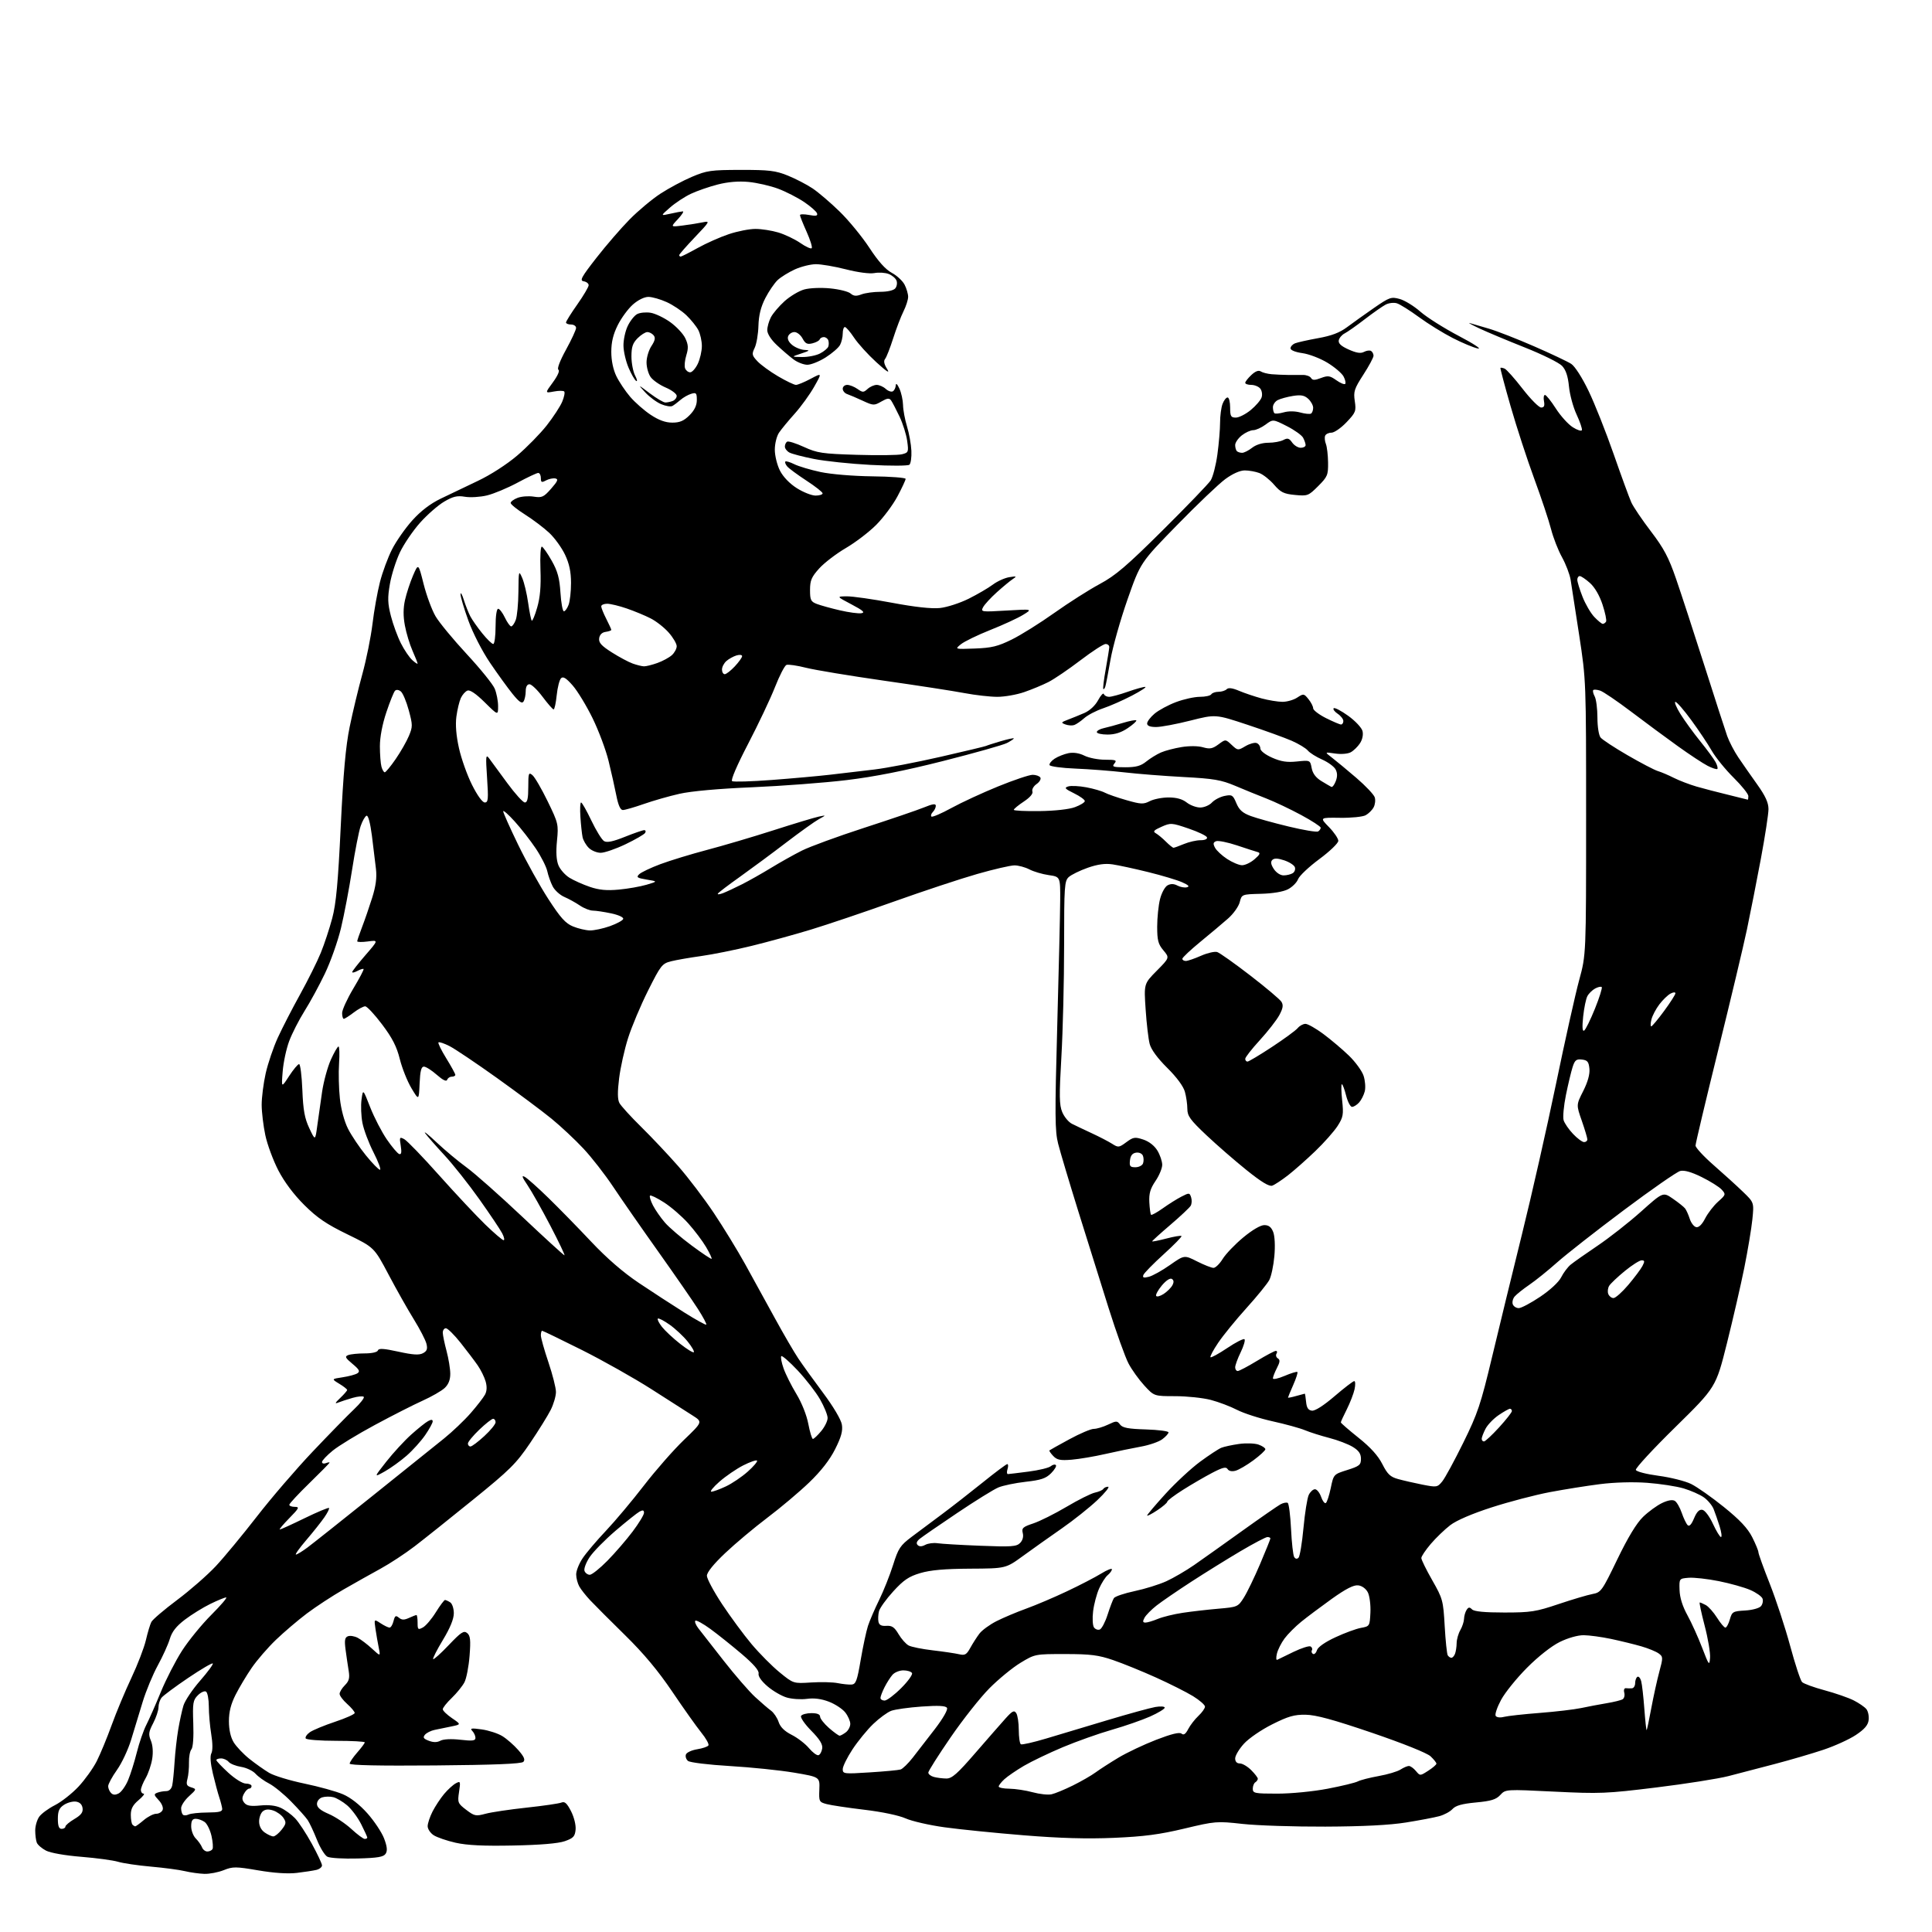 <?xml version="1.0" encoding="UTF-8" standalone="no"?>
<svg 
  version="1.1" 
  xmlns="http://www.w3.org/2000/svg" 
  xmlns:xlink="http://www.w3.org/1999/xlink" 
  xmlns:svg="http://www.w3.org/2000/svg"
  xmlns:rdf="http://www.w3.org/1999/02/22-rdf-syntax-ns#"
  xmlns:cc="http://creativecommons.org/ns#"
  xmlns:dc="http://purl.org/dc/elements/1.1/"
  viewBox="0 0 768 768"
  width="768"
  height="768"
>
<style>svg {background-color: white; }</style>"
<path stroke="none" fill="black" fill-rule="evenodd" d="M81.23,744.89C79.18,744.82 75.70,744.34 73.50,743.81C71.30,743.28 65.22,742.47 60.00,742.01C54.77,741.55 48.89,740.68 46.92,740.08C44.94,739.49 38.38,738.60 32.34,738.11C25.94,737.60 20.07,736.57 18.29,735.65C16.62,734.78 14.96,733.35 14.62,732.46C14.28,731.56 14.00,729.40 14.00,727.64C14.00,725.88 14.71,723.44 15.57,722.20C16.43,720.97 19.25,718.89 21.84,717.58C24.42,716.27 28.63,712.96 31.19,710.23C33.74,707.50 37.00,702.95 38.44,700.13C39.87,697.30 42.55,690.83 44.39,685.74C46.23,680.66 49.75,672.23 52.22,667.00C54.69,661.77 57.28,655.02 57.99,652.00C58.69,648.98 59.67,645.71 60.17,644.75C60.66,643.79 65.27,639.86 70.40,636.02C75.54,632.18 82.45,626.13 85.77,622.59C89.09,619.04 96.45,610.14 102.13,602.82C107.81,595.49 117.80,583.88 124.33,577.00C130.85,570.12 138.23,562.57 140.73,560.22C143.22,557.86 144.97,555.63 144.60,555.27C144.24,554.90 142.26,555.08 140.22,555.66C138.17,556.25 135.60,557.08 134.50,557.52C132.96,558.14 133.14,557.72 135.25,555.71C136.76,554.27 138.00,552.84 138.00,552.53C138.00,552.22 136.59,551.11 134.87,550.07C131.74,548.16 131.74,548.16 136.20,547.49C138.66,547.12 141.31,546.41 142.08,545.90C143.21,545.16 142.82,544.40 140.11,542.15C137.23,539.75 136.98,539.22 138.44,538.66C139.39,538.30 142.34,538.00 145.00,538.00C147.86,538.00 150.00,537.51 150.23,536.81C150.53,535.91 152.54,536.03 158.37,537.31C164.18,538.59 166.62,538.74 168.14,537.92C169.72,537.08 170.03,536.24 169.52,534.17C169.16,532.70 166.91,528.35 164.53,524.50C162.14,520.65 157.61,512.63 154.47,506.68C148.75,495.86 148.75,495.86 138.13,490.68C129.76,486.61 126.11,484.13 120.95,479.00C116.79,474.87 113.04,469.86 110.65,465.26C108.59,461.27 106.25,454.97 105.47,451.26C104.68,447.54 104.03,442.11 104.02,439.20C104.01,436.28 104.73,430.66 105.61,426.70C106.50,422.74 108.67,416.35 110.43,412.50C112.20,408.64 116.19,400.89 119.31,395.26C122.42,389.63 126.12,382.21 127.52,378.76C128.93,375.32 130.97,369.12 132.07,365.00C133.61,359.21 134.38,350.90 135.45,328.50C136.47,307.31 137.42,296.67 138.99,289.00C140.17,283.23 142.44,273.77 144.03,268.00C145.62,262.23 147.44,253.23 148.07,248.00C148.69,242.78 150.03,235.29 151.04,231.36C152.04,227.43 154.21,221.58 155.85,218.36C157.49,215.14 161.10,209.97 163.88,206.88C167.24,203.14 171.04,200.23 175.22,198.21C178.67,196.53 185.32,193.35 190.00,191.14C194.94,188.81 201.46,184.61 205.56,181.12C209.44,177.82 214.74,172.41 217.34,169.10C219.94,165.79 222.71,161.55 223.49,159.67C224.28,157.79 224.63,155.97 224.28,155.62C223.93,155.26 222.06,155.27 220.13,155.64C216.61,156.30 216.61,156.30 219.80,151.96C221.69,149.38 222.58,147.36 221.98,146.98C221.36,146.61 222.56,143.44 224.98,139.04C227.19,135.02 229.00,131.11 229.00,130.36C229.00,129.61 228.10,129.00 227.00,129.00C225.90,129.00 225.00,128.64 225.00,128.20C225.00,127.75 227.02,124.51 229.50,121.00C231.97,117.49 234.00,114.05 234.00,113.37C234.00,112.69 233.11,112.00 232.03,111.82C230.34,111.55 231.08,110.19 237.08,102.50C240.94,97.55 246.89,90.67 250.30,87.21C253.71,83.75 259.23,79.14 262.56,76.97C265.89,74.80 271.51,71.79 275.06,70.29C280.95,67.79 282.60,67.55 294.50,67.54C305.73,67.52 308.27,67.83 313.15,69.79C316.26,71.05 320.71,73.35 323.03,74.91C325.36,76.47 330.21,80.62 333.80,84.13C337.40,87.63 342.70,94.10 345.59,98.50C349.12,103.90 352.02,107.13 354.49,108.45C356.51,109.52 358.79,111.64 359.58,113.15C360.36,114.66 361.00,116.84 361.00,117.99C361.00,119.14 360.16,121.75 359.14,123.79C358.12,125.83 356.28,130.65 355.05,134.50C353.82,138.35 352.38,142.03 351.84,142.68C351.18,143.48 351.44,144.79 352.64,146.68C353.87,148.64 352.57,147.83 348.37,144.00C345.05,140.97 341.07,136.59 339.52,134.25C337.97,131.91 336.33,130.00 335.85,130.00C335.38,130.00 335.00,131.15 335.00,132.57C335.00,133.98 334.52,136.03 333.93,137.13C333.34,138.23 330.78,140.45 328.23,142.07C325.69,143.68 322.41,145.00 320.94,145.00C319.47,145.00 316.97,144.03 315.38,142.83C313.80,141.64 310.81,139.08 308.75,137.13C306.49,135.00 305.00,132.66 305.00,131.25C305.00,129.96 305.65,127.65 306.44,126.13C307.22,124.60 309.67,121.73 311.86,119.74C314.06,117.76 317.58,115.66 319.68,115.07C321.83,114.47 326.35,114.28 330.00,114.64C333.57,114.98 337.22,115.89 338.11,116.66C339.33,117.72 340.37,117.81 342.43,117.03C343.91,116.46 347.30,116.00 349.94,116.00C352.80,116.00 355.22,115.44 355.89,114.63C356.52,113.87 356.74,112.49 356.38,111.55C356.02,110.61 354.61,109.42 353.24,108.90C351.87,108.38 349.33,108.22 347.58,108.55C345.72,108.90 341.06,108.29 336.29,107.07C331.82,105.93 326.44,105.01 324.33,105.02C322.23,105.03 318.48,105.96 316.00,107.08C313.52,108.21 310.44,110.11 309.15,111.31C307.86,112.52 305.65,115.75 304.23,118.50C302.43,122.02 301.62,125.28 301.49,129.50C301.40,132.80 300.73,136.74 300.00,138.26C298.79,140.77 298.89,141.26 301.08,143.60C302.41,145.02 306.11,147.72 309.30,149.59C312.50,151.47 315.69,153.00 316.40,153.00C317.12,153.00 319.75,151.91 322.25,150.58C326.80,148.16 326.80,148.16 323.65,153.73C321.92,156.79 318.45,161.59 315.94,164.40C313.42,167.20 310.61,170.61 309.69,171.97C308.75,173.35 308.00,176.36 308.00,178.76C308.00,181.14 308.92,184.88 310.05,187.09C311.30,189.55 313.90,192.25 316.74,194.05C319.30,195.67 322.65,197.00 324.20,197.00C325.74,197.00 327.00,196.60 327.00,196.12C327.00,195.63 324.10,193.35 320.55,191.04C317.01,188.73 313.57,186.19 312.91,185.39C312.25,184.60 311.93,183.74 312.20,183.47C312.46,183.21 314.07,183.69 315.77,184.54C317.47,185.38 322.16,186.78 326.18,187.64C330.38,188.53 339.15,189.26 346.75,189.35C354.03,189.43 360.00,189.89 360.00,190.36C360.00,190.83 358.54,193.97 356.75,197.33C354.96,200.69 351.16,205.79 348.30,208.65C345.45,211.51 340.01,215.66 336.22,217.87C332.43,220.09 327.68,223.72 325.66,225.95C322.58,229.36 322.00,230.73 322.00,234.53C322.00,238.54 322.31,239.17 324.75,240.10C326.26,240.67 330.37,241.81 333.88,242.62C337.39,243.44 341.22,243.95 342.38,243.77C344.01,243.51 343.12,242.70 338.50,240.26C332.50,237.10 332.50,237.10 336.60,237.05C338.85,237.02 346.95,238.17 354.60,239.61C363.65,241.31 370.28,242.04 373.61,241.70C376.42,241.41 381.58,239.74 385.11,237.98C388.62,236.22 392.94,233.70 394.70,232.37C396.47,231.05 399.39,229.73 401.20,229.44C404.16,228.97 404.30,229.05 402.57,230.21C401.50,230.92 398.66,233.27 396.25,235.44C393.84,237.60 391.40,240.26 390.81,241.35C389.79,243.27 390.03,243.30 400.13,242.70C410.50,242.09 410.50,242.09 406.65,244.44C404.54,245.74 398.69,248.43 393.65,250.43C388.62,252.43 383.38,254.98 382.00,256.08C379.50,258.10 379.50,258.10 387.52,257.80C394.19,257.55 396.66,256.95 402.16,254.24C405.81,252.45 413.45,247.67 419.14,243.62C424.84,239.58 432.94,234.42 437.14,232.17C443.44,228.79 447.85,225.03 462.22,210.76C471.81,201.24 480.38,192.34 481.26,190.98C482.14,189.61 483.34,184.98 483.93,180.68C484.52,176.38 485.00,170.67 485.00,167.99C485.00,165.32 485.44,161.98 485.98,160.57C486.51,159.15 487.41,158.00 487.98,158.00C488.54,158.00 489.00,159.80 489.00,162.00C489.00,165.49 489.29,166.00 491.27,166.00C492.52,166.00 495.19,164.64 497.21,162.98C499.23,161.31 501.17,159.04 501.52,157.93C501.88,156.82 501.62,155.25 500.96,154.45C500.30,153.65 498.69,153.00 497.38,153.00C496.07,153.00 495.00,152.63 495.00,152.17C495.00,151.72 496.09,150.32 497.43,149.07C499.02,147.57 500.31,147.08 501.18,147.65C501.90,148.12 503.85,148.62 505.50,148.76C507.15,148.90 510.07,149.03 512.00,149.05C513.92,149.07 516.60,149.07 517.94,149.05C519.29,149.03 520.73,149.56 521.15,150.24C521.75,151.21 522.59,151.21 525.10,150.27C527.88,149.22 528.65,149.33 531.20,151.14C532.80,152.28 534.39,152.94 534.73,152.61C535.06,152.27 534.77,150.95 534.09,149.66C533.40,148.37 530.50,145.90 527.64,144.17C524.78,142.44 520.32,140.73 517.72,140.38C514.94,139.99 513.00,139.21 513.00,138.47C513.00,137.78 513.79,136.89 514.75,136.49C515.71,136.10 519.85,135.17 523.95,134.43C529.29,133.48 532.55,132.24 535.45,130.07C537.68,128.40 542.49,124.97 546.14,122.44C552.36,118.14 553.02,117.91 556.40,118.85C558.39,119.39 562.08,121.66 564.60,123.88C567.13,126.11 573.99,130.44 579.85,133.52C585.71,136.59 589.15,138.85 587.50,138.53C585.85,138.22 581.35,136.35 577.50,134.38C573.65,132.41 567.58,128.65 564.00,126.02C560.42,123.40 556.50,120.94 555.29,120.57C554.07,120.19 552.05,120.43 550.79,121.10C549.53,121.76 545.81,124.38 542.52,126.90C539.24,129.43 535.64,131.96 534.53,132.53C533.42,133.09 532.37,134.33 532.18,135.29C531.95,136.52 533.10,137.59 536.12,138.94C539.20,140.32 540.91,140.59 542.22,139.88C543.22,139.35 544.48,139.18 545.02,139.51C545.56,139.85 546.00,140.70 546.00,141.40C546.00,142.11 544.18,145.51 541.95,148.95C538.33,154.56 537.98,155.65 538.55,159.46C539.14,163.43 538.92,164.00 535.25,167.86C533.08,170.14 530.39,172.00 529.26,172.00C528.14,172.00 527.00,172.56 526.75,173.25C526.49,173.94 526.63,175.40 527.07,176.50C527.50,177.60 527.89,180.92 527.93,183.87C527.99,188.84 527.70,189.53 523.99,193.24C520.13,197.10 519.79,197.23 514.77,196.75C510.33,196.33 509.09,195.72 506.46,192.67C504.76,190.70 502.13,188.62 500.62,188.04C499.11,187.47 496.50,187.00 494.82,187.00C492.92,187.00 490.00,188.30 487.07,190.45C484.48,192.35 475.84,200.59 467.86,208.77C453.34,223.64 453.34,223.64 448.18,238.36C445.35,246.45 442.31,257.22 441.43,262.29C440.55,267.35 439.63,272.13 439.39,272.89C439.15,273.66 438.78,274.11 438.58,273.89C438.37,273.68 438.80,270.12 439.55,266.00C440.29,261.88 440.92,257.94 440.95,257.25C440.98,256.56 440.32,256.00 439.49,256.00C438.66,256.00 434.16,258.92 429.49,262.48C424.81,266.05 419.10,269.93 416.79,271.11C414.49,272.28 410.14,274.09 407.14,275.12C404.14,276.16 399.33,277.00 396.45,277.00C393.58,277.00 387.68,276.33 383.35,275.51C379.02,274.68 364.57,272.46 351.25,270.56C337.92,268.65 324.07,266.36 320.47,265.46C316.87,264.55 313.34,264.04 312.63,264.31C311.91,264.59 309.86,268.57 308.06,273.16C306.25,277.75 301.45,287.89 297.39,295.69C292.92,304.28 290.41,310.13 291.03,310.52C291.60,310.87 298.69,310.66 306.78,310.05C314.88,309.44 325.32,308.50 330.00,307.96C334.68,307.42 342.55,306.50 347.50,305.90C352.45,305.31 364.37,303.02 374.00,300.82C383.62,298.62 391.72,296.68 392.00,296.51C392.27,296.35 394.86,295.51 397.75,294.66C400.64,293.81 403.00,293.30 403.00,293.53C403.00,293.76 401.76,294.59 400.25,295.37C398.74,296.15 387.38,299.35 375.00,302.49C359.45,306.43 347.56,308.78 336.50,310.11C327.70,311.17 310.82,312.44 299.00,312.95C285.64,313.51 274.70,314.50 270.09,315.55C266.02,316.47 259.61,318.30 255.86,319.62C252.11,320.93 248.39,322.00 247.59,322.00C246.62,322.00 245.76,320.08 245.01,316.25C244.39,313.09 243.00,306.90 241.92,302.50C240.85,298.10 237.98,290.45 235.56,285.50C233.14,280.55 229.58,274.70 227.66,272.50C225.08,269.55 223.87,268.79 223.03,269.61C222.40,270.22 221.62,273.25 221.30,276.36C220.98,279.46 220.43,282.00 220.07,282.00C219.72,282.00 217.75,279.75 215.69,277.00C213.64,274.25 211.29,272.00 210.48,272.00C209.54,272.00 208.99,273.00 208.98,274.75C208.98,276.26 208.59,278.10 208.12,278.84C207.49,279.83 206.38,279.08 203.75,275.84C201.82,273.45 197.78,267.88 194.79,263.46C191.68,258.87 187.98,251.67 186.17,246.66C184.43,241.84 183.03,237.13 183.07,236.20C183.10,235.26 183.70,236.30 184.39,238.50C185.08,240.70 186.24,243.62 186.96,245.00C187.68,246.38 189.81,249.41 191.70,251.75C193.59,254.09 195.55,256.00 196.07,256.00C196.58,256.00 197.00,252.85 197.00,249.00C197.00,244.93 197.42,242.00 198.02,242.00C198.58,242.00 199.78,243.57 200.70,245.50C201.62,247.42 202.75,249.00 203.21,249.00C203.67,249.00 204.49,247.85 205.02,246.43C205.56,245.02 206.04,239.96 206.08,235.18C206.16,226.79 206.21,226.61 207.59,229.75C208.37,231.54 209.43,235.98 209.94,239.61C210.46,243.24 211.10,246.44 211.38,246.71C211.66,246.99 212.63,244.66 213.53,241.53C214.71,237.50 215.09,233.10 214.84,226.42C214.65,221.03 214.89,217.13 215.41,217.30C215.91,217.47 217.67,219.99 219.32,222.91C221.67,227.07 222.42,229.81 222.79,235.61C223.05,239.67 223.66,243.00 224.16,243.00C224.65,243.00 225.49,241.85 226.02,240.43C226.56,239.02 227.00,235.09 226.99,231.68C226.98,227.27 226.30,224.07 224.61,220.50C223.31,217.75 220.50,213.86 218.37,211.85C216.24,209.85 211.91,206.57 208.75,204.57C205.59,202.57 203.00,200.49 203.00,199.94C203.00,199.40 204.24,198.48 205.75,197.90C207.26,197.32 210.14,197.10 212.15,197.42C215.44,197.93 216.13,197.62 219.09,194.25C221.72,191.25 222.05,190.44 220.74,190.19C219.84,190.02 218.18,190.37 217.05,190.97C215.30,191.91 215.00,191.78 215.00,190.04C215.00,188.92 214.53,188.00 213.95,188.00C213.38,188.00 209.66,189.75 205.70,191.88C201.74,194.01 196.28,196.29 193.58,196.94C190.87,197.59 186.92,197.83 184.82,197.47C181.74,196.95 180.11,197.33 176.58,199.40C174.16,200.82 169.86,204.57 167.03,207.74C164.20,210.91 160.59,216.20 159.01,219.50C157.43,222.80 155.62,228.49 154.99,232.15C154.03,237.66 154.10,239.83 155.39,244.88C156.25,248.23 158.04,253.11 159.37,255.73C160.70,258.36 162.73,261.36 163.89,262.40C165.05,263.45 166.00,264.07 166.00,263.78C166.00,263.49 165.09,261.19 163.98,258.68C162.86,256.16 161.50,251.65 160.95,248.66C160.25,244.93 160.27,241.74 161.01,238.46C161.60,235.84 163.03,231.48 164.19,228.78C166.31,223.86 166.31,223.86 168.40,232.18C169.56,236.76 171.69,242.53 173.15,245.00C174.60,247.48 180.18,254.23 185.53,260.00C190.89,265.78 195.89,271.95 196.64,273.72C197.39,275.49 198.00,278.62 198.00,280.68C198.00,284.43 198.00,284.43 192.68,279.18C189.21,275.76 186.82,274.13 185.82,274.52C184.97,274.84 183.78,276.19 183.18,277.51C182.57,278.84 181.78,282.15 181.42,284.88C180.99,288.13 181.34,292.45 182.45,297.42C183.38,301.59 185.71,308.16 187.64,312.00C189.74,316.20 191.77,319.00 192.71,319.00C194.07,319.00 194.19,317.72 193.62,309.25C193.03,300.46 193.12,299.70 194.46,301.50C195.29,302.60 198.51,306.99 201.62,311.25C204.74,315.51 207.90,319.00 208.64,319.00C209.64,319.00 210.00,317.37 210.00,312.88C210.00,307.29 210.15,306.88 211.65,308.13C212.56,308.88 215.28,313.55 217.69,318.50C221.93,327.21 222.05,327.72 221.41,334.23C220.96,338.75 221.16,341.96 221.99,343.98C222.67,345.63 224.64,347.85 226.37,348.92C228.09,349.98 231.75,351.62 234.49,352.55C238.17,353.80 241.19,354.08 245.99,353.63C249.57,353.30 254.53,352.43 257.00,351.70C261.50,350.37 261.50,350.37 257.08,349.65C253.27,349.02 252.85,348.72 254.08,347.53C254.86,346.76 258.65,344.96 262.50,343.52C266.35,342.08 274.68,339.54 281.00,337.87C287.32,336.21 299.25,332.69 307.50,330.04C315.75,327.39 323.85,324.95 325.50,324.61C328.50,323.99 328.50,323.99 325.50,325.64C323.85,326.55 318.00,330.74 312.50,334.94C307.00,339.15 298.75,345.25 294.18,348.51C289.60,351.76 285.64,354.78 285.37,355.21C285.10,355.64 286.01,355.57 287.38,355.05C288.75,354.52 292.18,352.93 295.00,351.50C297.81,350.08 303.00,347.14 306.52,344.99C310.05,342.83 315.54,339.75 318.72,338.15C321.90,336.55 333.05,332.47 343.50,329.08C353.95,325.69 364.64,322.05 367.25,320.98C370.77,319.54 372.00,319.37 372.00,320.32C372.00,321.02 371.47,322.13 370.82,322.78C370.17,323.43 369.91,324.25 370.25,324.59C370.60,324.93 374.17,323.41 378.19,321.20C382.21,319.00 390.58,315.13 396.80,312.60C403.01,310.07 409.17,308.00 410.49,308.00C411.80,308.00 413.18,308.49 413.55,309.08C413.92,309.67 413.24,310.85 412.04,311.68C410.84,312.52 410.11,313.84 410.40,314.61C410.74,315.48 409.43,317.01 406.97,318.64C404.79,320.08 403.00,321.56 403.00,321.92C403.00,322.27 407.61,322.50 413.25,322.42C419.35,322.34 425.05,321.71 427.32,320.85C429.43,320.07 431.19,318.99 431.23,318.46C431.28,317.93 429.37,316.54 426.98,315.37C423.31,313.57 422.95,313.15 424.64,312.62C425.73,312.27 428.98,312.43 431.84,312.97C434.71,313.51 438.01,314.47 439.17,315.09C440.33,315.71 444.20,317.06 447.76,318.07C453.56,319.73 454.54,319.77 457.07,318.46C458.63,317.66 461.99,317.00 464.54,317.00C467.67,317.00 470.01,317.65 471.73,319.00C473.13,320.10 475.54,321.00 477.10,321.00C478.65,321.00 480.76,320.11 481.77,319.01C482.79,317.92 485.06,316.74 486.81,316.39C489.74,315.80 490.12,316.03 491.47,319.28C492.61,321.99 493.95,323.18 497.22,324.39C499.58,325.26 506.33,327.13 512.23,328.55C518.13,329.98 523.42,330.86 523.98,330.51C524.54,330.17 525.00,329.50 525.00,329.03C525.00,328.56 521.51,326.29 517.25,323.99C512.99,321.69 506.80,318.75 503.50,317.46C500.20,316.18 494.57,313.89 491.00,312.37C485.42,310.02 482.51,309.52 470.50,308.88C462.80,308.47 452.23,307.64 447.00,307.03C441.77,306.43 433.01,305.75 427.52,305.53C422.03,305.31 417.39,304.67 417.21,304.13C417.03,303.58 417.94,302.43 419.24,301.58C420.54,300.73 423.01,299.75 424.73,299.40C426.72,299.01 429.02,299.36 431.08,300.39C432.85,301.28 436.54,302.00 439.28,302.00C443.58,302.00 444.08,302.20 443.00,303.50C441.92,304.80 442.48,305.00 447.30,305.00C451.59,305.00 453.49,304.48 455.67,302.71C457.23,301.45 459.85,299.84 461.50,299.12C463.15,298.40 466.85,297.43 469.71,296.97C472.79,296.47 476.27,296.50 478.21,297.06C480.93,297.84 481.99,297.64 484.34,295.91C487.17,293.81 487.17,293.81 489.61,296.11C492.01,298.36 492.11,298.37 495.08,296.61C496.74,295.63 498.76,295.08 499.55,295.38C500.35,295.69 501.00,296.65 501.00,297.52C501.00,298.45 502.94,299.97 505.67,301.18C509.23,302.75 511.59,303.12 515.57,302.70C520.81,302.16 520.81,302.17 521.41,305.33C521.81,307.47 523.07,309.14 525.26,310.48C527.04,311.56 528.83,312.61 529.24,312.81C529.65,313.00 530.44,311.97 530.99,310.52C531.69,308.69 531.66,307.24 530.91,305.84C530.32,304.72 527.90,302.96 525.55,301.92C523.19,300.88 520.64,299.27 519.88,298.35C519.12,297.43 516.25,295.69 513.50,294.48C510.75,293.28 502.81,290.40 495.86,288.10C483.22,283.91 483.22,283.91 473.18,286.45C467.66,287.85 461.53,289.00 459.57,289.00C457.16,289.00 456.00,288.54 456.00,287.59C456.00,286.81 457.34,285.05 458.98,283.67C460.63,282.29 464.47,280.22 467.52,279.08C470.58,277.93 474.83,277.00 476.98,277.00C479.13,277.00 481.16,276.55 481.50,276.00C481.84,275.45 483.13,275.00 484.36,275.00C485.59,275.00 487.06,274.54 487.62,273.98C488.32,273.28 489.90,273.48 492.57,274.62C494.73,275.53 498.75,276.88 501.50,277.63C504.25,278.37 507.98,278.98 509.79,278.99C511.59,278.99 514.24,278.24 515.66,277.30C518.17,275.66 518.32,275.68 520.13,277.91C521.16,279.18 522.00,280.82 522.00,281.56C522.00,282.29 524.29,284.04 527.08,285.45C529.88,286.85 532.58,288.00 533.08,288.00C533.59,288.00 534.00,287.38 534.00,286.62C534.00,285.86 532.99,284.56 531.75,283.73C530.51,282.90 529.79,281.91 530.15,281.54C530.51,281.17 533.10,282.51 535.91,284.53C538.73,286.56 541.28,289.27 541.62,290.61C541.98,292.06 541.58,293.99 540.61,295.47C539.72,296.82 538.07,298.43 536.93,299.04C535.73,299.68 533.08,299.89 530.68,299.53C526.50,298.91 526.50,298.91 529.50,301.20C531.15,302.47 535.50,306.08 539.18,309.23C542.85,312.39 546.14,315.86 546.48,316.95C546.83,318.03 546.63,319.83 546.03,320.94C545.44,322.05 544.00,323.46 542.84,324.08C541.68,324.70 537.10,325.16 532.65,325.09C524.57,324.98 524.57,324.98 528.29,328.78C530.33,330.87 532.00,333.34 532.00,334.25C532.00,335.17 528.61,338.43 524.46,341.50C520.32,344.56 516.51,348.16 516.00,349.49C515.50,350.82 513.69,352.62 511.99,353.50C510.10,354.48 505.95,355.18 501.26,355.30C493.62,355.50 493.62,355.50 492.81,358.63C492.37,360.35 490.28,363.28 488.17,365.13C486.07,366.98 481.12,371.15 477.17,374.38C473.23,377.61 470.00,380.65 470.00,381.13C470.00,381.61 470.62,382.00 471.37,382.00C472.13,382.00 474.84,381.07 477.40,379.94C479.96,378.81 482.86,378.14 483.85,378.45C484.84,378.77 490.75,382.95 496.98,387.76C503.22,392.57 508.81,397.28 509.40,398.24C510.21,399.56 510.01,400.83 508.54,403.55C507.48,405.52 504.00,409.98 500.81,413.47C497.61,416.95 495.00,420.30 495.00,420.90C495.00,421.51 495.40,422.00 495.89,422.00C496.38,422.00 500.77,419.38 505.64,416.17C510.51,412.97 515.12,409.59 515.87,408.67C516.63,407.75 518.01,407.00 518.94,407.00C519.88,407.00 523.08,408.82 526.07,411.04C529.06,413.26 533.61,417.12 536.20,419.61C538.78,422.11 541.41,425.71 542.04,427.63C542.67,429.54 542.89,432.32 542.52,433.80C542.15,435.29 541.13,437.29 540.27,438.25C539.40,439.21 538.14,440.00 537.46,440.00C536.79,440.00 535.73,437.97 535.10,435.50C534.48,433.02 533.72,431.00 533.41,431.00C533.10,431.00 533.15,433.86 533.52,437.36C534.13,443.08 533.95,444.11 531.70,447.61C530.32,449.75 526.34,454.24 522.85,457.59C519.36,460.94 514.48,465.26 512.00,467.19C509.52,469.11 506.71,470.97 505.75,471.31C504.54,471.75 501.44,469.88 495.57,465.17C490.93,461.44 483.73,455.19 479.57,451.26C473.12,445.17 472.00,443.63 471.99,440.81C471.99,438.99 471.55,435.92 471.01,433.99C470.41,431.81 467.73,428.19 463.99,424.49C460.17,420.71 457.60,417.22 457.02,415.00C456.51,413.08 455.78,406.90 455.41,401.28C454.72,391.05 454.72,391.05 459.83,385.89C464.94,380.72 464.94,380.72 462.47,377.78C460.40,375.32 460.00,373.80 460.00,368.37C460.00,364.80 460.51,359.87 461.13,357.41C461.75,354.93 463.09,352.49 464.13,351.93C465.40,351.25 466.65,351.28 468.05,352.03C469.18,352.63 470.87,352.94 471.80,352.71C473.02,352.42 472.48,351.85 469.94,350.72C467.98,349.84 461.90,348.02 456.44,346.67C450.97,345.32 444.59,343.94 442.26,343.60C439.27,343.16 436.34,343.57 432.36,344.96C429.26,346.06 425.88,347.71 424.86,348.63C423.14,350.18 423.00,352.24 423.00,375.87C423.00,389.93 422.51,409.82 421.92,420.06C421.01,435.70 421.07,439.22 422.26,442.09C423.05,443.97 424.77,446.05 426.10,446.72C427.42,447.39 430.98,449.08 434.00,450.48C437.02,451.88 440.66,453.77 442.08,454.67C444.52,456.23 444.81,456.20 447.72,454.05C450.49,452.00 451.15,451.89 454.47,452.99C456.74,453.74 458.89,455.42 460.07,457.35C461.13,459.08 461.99,461.63 462.00,463.02C462.00,464.40 460.80,467.31 459.32,469.47C457.25,472.53 456.70,474.43 456.88,477.93C457.01,480.42 457.32,482.65 457.56,482.89C457.80,483.14 459.92,481.97 462.25,480.31C464.59,478.64 467.93,476.54 469.69,475.65C472.72,474.09 472.90,474.11 473.50,475.99C473.84,477.07 473.76,478.57 473.31,479.32C472.86,480.07 469.24,483.48 465.25,486.89C461.26,490.30 458.00,493.25 458.00,493.45C458.00,493.65 460.52,493.15 463.61,492.35C466.69,491.54 469.42,491.08 469.66,491.33C469.91,491.57 466.72,494.84 462.58,498.59C458.45,502.34 454.82,506.04 454.52,506.81C454.10,507.90 454.59,508.07 456.67,507.55C458.16,507.17 461.94,505.07 465.08,502.86C470.79,498.86 470.79,498.86 475.86,501.43C478.65,502.84 481.59,504.00 482.39,504.00C483.18,504.00 484.83,502.40 486.04,500.44C487.25,498.47 490.91,494.65 494.17,491.94C497.76,488.95 501.08,487.00 502.58,487.00C504.35,487.00 505.35,487.78 506.12,489.75C506.75,491.37 506.94,495.30 506.58,499.33C506.25,503.08 505.34,507.36 504.56,508.83C503.78,510.30 499.69,515.33 495.47,520.00C491.25,524.67 486.20,530.87 484.25,533.77C482.29,536.66 480.92,539.25 481.19,539.52C481.45,539.79 484.46,538.14 487.86,535.86C491.26,533.57 494.34,532.01 494.71,532.37C495.08,532.74 494.39,535.07 493.19,537.55C491.98,540.03 491.00,542.72 491.00,543.53C491.00,544.34 491.46,545.00 492.02,545.00C492.58,545.00 496.00,543.20 499.62,541.00C503.24,538.80 506.63,537.00 507.16,537.00C507.69,537.00 507.81,537.50 507.43,538.11C507.05,538.72 507.29,539.56 507.97,539.98C508.91,540.56 508.82,541.45 507.59,543.82C506.72,545.51 506.00,547.36 506.00,547.91C506.00,548.47 508.09,548.03 510.64,546.94C513.19,545.85 515.48,545.15 515.73,545.39C515.97,545.63 515.23,547.95 514.08,550.54C512.94,553.13 512.00,555.39 512.00,555.56C512.00,555.72 513.46,555.44 515.24,554.93C517.03,554.42 518.57,554.00 518.68,554.00C518.79,554.00 519.01,555.46 519.19,557.25C519.41,559.62 520.04,560.57 521.50,560.76C522.74,560.92 526.15,558.75 530.50,555.02C534.35,551.72 537.87,549.02 538.33,549.01C538.79,549.01 538.84,550.46 538.46,552.25C538.07,554.04 536.68,557.62 535.38,560.22C534.07,562.81 533.00,565.15 533.00,565.42C533.00,565.69 536.15,568.43 540.01,571.51C544.79,575.32 547.81,578.66 549.50,582.00C551.54,586.02 552.66,587.09 555.74,587.94C557.81,588.52 562.16,589.51 565.41,590.16C571.12,591.28 571.39,591.24 573.30,588.91C574.39,587.59 578.16,580.65 581.68,573.50C587.42,561.84 588.60,558.33 593.10,539.50C595.86,527.95 601.23,505.90 605.04,490.50C608.86,475.10 614.91,448.35 618.50,431.05C622.08,413.75 626.25,395.08 627.76,389.55C630.50,379.50 630.50,379.50 630.50,325.00C630.50,270.60 630.50,270.47 627.75,252.50C626.24,242.60 624.71,232.70 624.35,230.50C623.99,228.30 622.44,224.25 620.92,221.50C619.39,218.75 617.43,213.72 616.56,210.31C615.69,206.91 612.69,197.91 609.89,190.31C607.09,182.72 602.86,169.75 600.49,161.50C598.12,153.25 596.30,146.38 596.45,146.23C596.59,146.08 597.34,146.21 598.11,146.53C598.87,146.85 602.09,150.46 605.26,154.56C608.43,158.65 611.75,162.00 612.63,162.00C613.80,162.00 614.10,161.33 613.76,159.50C613.49,158.12 613.67,157.00 614.15,157.00C614.63,157.00 616.57,159.42 618.46,162.37C620.35,165.32 623.38,168.68 625.20,169.83C627.01,170.99 628.65,171.50 628.83,170.98C629.01,170.45 628.06,167.66 626.71,164.76C625.36,161.87 624.00,156.86 623.69,153.63C623.29,149.54 622.46,147.05 620.95,145.45C619.76,144.18 613.09,140.88 606.14,138.13C599.19,135.37 591.02,131.95 588.00,130.52C584.98,129.09 583.30,128.15 584.29,128.44C585.27,128.73 588.64,129.71 591.79,130.63C594.93,131.54 603.03,134.70 609.79,137.65C616.55,140.59 623.21,143.75 624.59,144.65C626.05,145.61 628.94,150.11 631.48,155.40C633.90,160.40 638.38,171.70 641.45,180.50C644.52,189.30 647.68,197.95 648.48,199.72C649.28,201.49 652.79,206.68 656.28,211.25C661.40,217.96 663.33,221.59 666.24,230.04C668.23,235.79 673.29,251.30 677.50,264.50C681.70,277.70 685.79,290.34 686.59,292.59C687.39,294.83 689.38,298.66 691.02,301.09C692.65,303.51 696.02,308.34 698.50,311.81C701.78,316.41 703.00,319.08 703.00,321.63C703.00,323.56 701.64,332.42 699.98,341.32C698.31,350.22 695.82,362.90 694.43,369.50C693.04,376.10 687.87,397.79 682.95,417.69C678.03,437.60 674.00,454.56 674.00,455.38C674.00,456.20 677.25,459.71 681.23,463.19C685.20,466.66 690.44,471.42 692.86,473.76C697.27,478.01 697.27,478.01 696.59,484.76C696.21,488.47 694.76,497.12 693.38,504.00C691.99,510.88 688.88,524.37 686.48,533.98C682.10,551.46 682.10,551.46 665.99,567.29C657.12,575.99 650.05,583.65 650.27,584.31C650.49,584.98 654.42,586.00 659.30,586.65C664.05,587.28 669.87,588.74 672.22,589.89C674.57,591.04 680.45,595.17 685.27,599.06C691.61,604.18 694.72,607.49 696.52,611.03C697.88,613.73 699.00,616.44 699.00,617.05C699.00,617.67 701.03,623.30 703.51,629.57C705.99,635.84 709.63,646.94 711.61,654.24C713.58,661.53 715.71,668.02 716.35,668.65C716.98,669.29 721.02,670.76 725.32,671.92C729.63,673.08 734.83,674.89 736.89,675.94C738.95,676.99 741.20,678.53 741.89,679.37C742.58,680.20 743.00,682.14 742.82,683.69C742.59,685.75 741.24,687.34 737.77,689.66C735.17,691.40 729.33,694.06 724.80,695.57C720.27,697.08 711.60,699.62 705.53,701.21C699.46,702.81 691.16,704.98 687.07,706.03C682.98,707.08 670.10,709.11 658.44,710.54C638.62,712.98 635.98,713.09 617.87,712.20C598.50,711.25 598.50,711.25 596.39,713.53C594.71,715.34 592.74,715.95 586.69,716.51C581.16,717.03 578.64,717.74 577.39,719.12C576.45,720.16 574.07,721.44 572.09,721.97C570.12,722.50 564.15,723.63 558.84,724.48C552.39,725.51 541.78,726.05 526.84,726.11C514.55,726.16 499.76,725.68 493.97,725.04C483.70,723.90 483.12,723.95 470.79,726.89C460.95,729.24 454.75,730.06 442.83,730.57C432.07,731.03 421.39,730.73 407.00,729.56C395.73,728.65 381.55,727.22 375.50,726.38C369.45,725.55 362.48,723.95 360.00,722.84C357.37,721.66 350.57,720.23 343.63,719.41C337.10,718.63 330.35,717.62 328.63,717.16C325.62,716.36 325.51,716.14 325.70,711.36C325.90,706.39 325.90,706.39 315.70,704.66C310.09,703.71 298.61,702.53 290.18,702.03C281.58,701.52 274.26,700.63 273.49,699.99C272.73,699.37 272.37,698.21 272.67,697.42C272.97,696.63 274.98,695.71 277.13,695.36C279.28,695.02 281.30,694.33 281.61,693.83C281.92,693.32 280.64,691.02 278.76,688.71C276.89,686.39 271.71,679.10 267.26,672.50C261.61,664.14 255.91,657.31 248.46,650.00C242.58,644.23 236.36,638.00 234.63,636.16C232.91,634.33 230.95,631.85 230.29,630.66C229.62,629.47 229.05,627.33 229.04,625.89C229.02,624.45 230.18,621.53 231.63,619.39C233.07,617.25 237.23,612.35 240.88,608.50C244.52,604.65 251.32,596.55 255.98,590.50C260.65,584.45 267.81,576.29 271.90,572.37C279.32,565.24 279.32,565.24 275.41,562.74C273.26,561.37 265.88,556.64 259.00,552.25C252.12,547.85 239.64,540.82 231.26,536.62C222.88,532.43 215.79,529.00 215.51,529.00C215.23,529.00 215.00,529.82 215.00,530.81C215.00,531.81 216.35,536.62 218.00,541.50C219.65,546.38 221.00,551.70 221.00,553.33C221.00,554.95 220.07,558.15 218.93,560.43C217.79,562.70 214.08,568.68 210.68,573.70C205.18,581.82 202.69,584.29 188.00,596.19C178.93,603.55 168.47,611.89 164.77,614.72C161.06,617.56 154.99,621.55 151.27,623.58C147.54,625.62 140.90,629.35 136.50,631.88C132.10,634.41 125.58,638.68 122.00,641.37C118.42,644.07 112.87,648.80 109.66,651.88C106.45,654.97 102.12,659.98 100.05,663.00C97.97,666.02 95.09,670.85 93.64,673.72C91.78,677.40 91.00,680.49 91.00,684.22C91.01,687.63 91.68,690.60 92.89,692.59C93.93,694.29 96.74,697.26 99.14,699.18C101.54,701.09 105.08,703.60 107.00,704.74C108.92,705.88 115.22,707.80 121.00,709.00C126.78,710.20 133.66,712.11 136.30,713.24C139.33,714.53 142.92,717.33 146.04,720.83C148.75,723.88 151.74,728.36 152.67,730.79C153.89,733.99 154.07,735.67 153.32,736.86C152.49,738.17 150.25,738.56 142.14,738.78C136.56,738.94 131.16,738.62 130.13,738.07C129.10,737.52 127.22,734.47 125.96,731.28C124.69,728.10 123.05,724.60 122.31,723.50C121.58,722.40 118.62,719.09 115.74,716.15C112.86,713.20 108.92,709.99 107.00,709.00C105.08,708.02 102.64,706.26 101.58,705.09C100.53,703.92 97.95,702.70 95.85,702.36C93.75,702.02 91.52,701.13 90.90,700.38C90.27,699.62 88.91,699.00 87.88,699.00C86.84,699.00 86.00,699.30 86.00,699.66C86.00,700.02 88.13,702.27 90.73,704.66C93.41,707.12 96.44,709.00 97.73,709.00C98.98,709.00 100.00,709.45 100.00,710.00C100.00,710.55 99.57,711.00 99.04,711.00C98.50,711.00 97.57,711.93 96.97,713.06C96.13,714.62 96.18,715.51 97.14,716.67C98.10,717.83 99.68,718.09 103.46,717.71C106.74,717.38 109.59,717.71 111.61,718.65C113.32,719.44 115.88,721.31 117.30,722.80C118.72,724.28 121.71,728.82 123.94,732.89C126.17,736.95 128.00,740.84 128.00,741.53C128.00,742.22 126.99,743.02 125.75,743.32C124.51,743.61 121.02,744.15 117.98,744.51C114.46,744.93 108.93,744.57 102.67,743.50C93.69,741.97 92.54,741.97 88.92,743.42C86.74,744.29 83.28,744.95 81.23,744.89zM82.41,736.00C83.22,736.00 84.14,735.58 84.46,735.06C84.78,734.55 84.61,732.20 84.08,729.84C83.55,727.48 82.33,724.98 81.37,724.28C80.40,723.58 78.80,723.00 77.81,723.00C76.47,723.00 76.00,723.77 76.00,726.00C76.00,727.65 76.82,729.82 77.83,730.83C78.83,731.83 79.94,733.41 80.30,734.33C80.65,735.25 81.60,736.00 82.41,736.00zM204.00,733.62C192.22,733.86 185.68,733.54 181.13,732.52C177.63,731.73 173.70,730.38 172.38,729.52C171.07,728.66 170.00,727.05 170.00,725.94C170.00,724.83 170.88,722.20 171.95,720.09C173.03,717.99 175.10,714.85 176.56,713.11C178.02,711.38 180.10,709.48 181.18,708.90C183.03,707.91 183.11,708.10 182.48,712.30C181.84,716.54 181.98,716.88 185.33,719.44C188.59,721.92 189.15,722.04 193.03,720.99C195.33,720.37 202.67,719.28 209.35,718.56C216.03,717.84 222.26,716.93 223.19,716.54C224.48,716.00 225.37,716.81 227.00,719.99C228.21,722.37 228.98,725.50 228.81,727.32C228.55,730.03 227.90,730.71 224.50,731.90C221.89,732.81 214.76,733.41 204.00,733.62zM144.98,731.00C145.54,731.00 146.00,730.76 146.00,730.47C146.00,730.17 144.90,727.76 143.55,725.10C142.20,722.44 139.69,719.08 137.97,717.63C136.25,716.18 133.79,714.73 132.50,714.41C131.20,714.08 129.21,714.12 128.07,714.48C126.90,714.85 126.00,715.99 126.00,717.10C126.00,718.49 127.37,719.66 130.69,721.08C133.26,722.18 137.30,724.87 139.66,727.04C142.02,729.22 144.42,731.00 144.98,731.00zM108.65,730.00C109.31,730.00 110.80,728.80 111.95,727.34C113.77,725.02 113.86,724.43 112.68,722.65C111.94,721.53 110.11,720.20 108.63,719.71C106.79,719.10 105.47,719.20 104.47,720.03C103.66,720.70 103.00,722.51 103.00,724.07C103.00,725.85 103.82,727.46 105.22,728.44C106.44,729.30 107.99,730.00 108.65,730.00zM24.50,727.00C25.32,727.00 26.00,726.59 26.00,726.10C26.00,725.60 27.61,724.25 29.57,723.09C32.24,721.51 33.06,720.42 32.82,718.74C32.61,717.28 31.69,716.39 30.19,716.17C28.92,715.99 26.79,716.57 25.44,717.45C23.53,718.70 23.00,719.91 23.00,723.02C23.00,725.89 23.42,727.00 24.50,727.00zM53.77,726.00C54.01,726.00 55.55,724.88 57.18,723.50C58.82,722.12 61.03,721.00 62.11,721.00C63.18,721.00 64.33,720.30 64.66,719.45C65.00,718.57 64.31,716.90 63.07,715.58C61.15,713.53 61.08,713.18 62.53,712.63C63.43,712.28 65.02,712.00 66.06,712.00C67.22,712.00 68.16,711.12 68.46,709.75C68.73,708.51 69.15,704.35 69.39,700.50C69.63,696.65 70.29,690.80 70.85,687.50C71.41,684.20 72.34,679.92 72.92,678.00C73.50,676.08 76.47,671.63 79.53,668.13C82.59,664.63 84.86,661.53 84.58,661.25C84.30,660.97 79.89,663.56 74.78,667.01C69.68,670.46 64.94,673.98 64.25,674.83C63.56,675.69 63.00,677.41 63.00,678.66C63.00,679.91 62.05,682.76 60.89,684.99C59.07,688.47 58.95,689.45 59.99,691.96C60.73,693.77 60.93,696.52 60.50,699.19C60.12,701.56 58.95,704.99 57.91,706.81C56.86,708.63 56.00,710.76 56.00,711.56C56.00,712.35 56.48,713.00 57.08,713.00C57.67,713.00 56.77,714.17 55.08,715.59C52.81,717.50 52.00,719.03 52.00,721.42C52.00,723.21 52.30,724.97 52.67,725.33C53.03,725.70 53.53,726.00 53.77,726.00zM74.95,721.30C75.80,720.88 79.20,720.52 82.50,720.50C87.20,720.47 88.46,720.14 88.33,718.98C88.24,718.17 87.72,716.15 87.17,714.50C86.62,712.85 85.48,708.61 84.64,705.08C83.66,700.95 83.44,698.04 84.03,696.95C84.58,695.92 84.56,692.93 83.97,689.38C83.44,686.14 83.01,681.16 83.01,678.31C83.00,675.45 82.50,672.81 81.90,672.44C81.29,672.06 79.83,672.72 78.65,673.90C76.72,675.84 76.54,676.93 76.83,685.07C77.03,690.51 76.74,694.61 76.09,695.39C75.50,696.10 75.07,698.44 75.12,700.59C75.17,702.74 74.90,705.69 74.51,707.15C73.93,709.34 74.19,709.93 76.01,710.50C78.18,711.19 78.17,711.25 75.11,714.05C73.40,715.61 72.00,717.74 72.00,718.78C72.00,719.82 72.31,720.98 72.70,721.36C73.08,721.75 74.09,721.72 74.95,721.30zM47.22,712.88C48.27,712.32 49.93,709.98 50.90,707.68C51.87,705.38 53.44,700.41 54.38,696.63C55.32,692.85 57.01,687.95 58.13,685.74C59.26,683.53 61.87,677.62 63.92,672.61C65.98,667.60 69.78,660.20 72.37,656.17C74.96,652.14 80.20,645.73 84.01,641.92C87.82,638.11 90.47,635.00 89.90,635.00C89.34,635.00 86.49,636.17 83.59,637.59C80.68,639.01 76.14,641.83 73.49,643.84C70.03,646.48 68.36,648.62 67.50,651.50C66.84,653.70 64.70,658.42 62.74,662.00C60.78,665.58 58.07,672.10 56.72,676.50C55.36,680.90 53.30,687.68 52.13,691.58C50.95,695.47 48.42,700.87 46.50,703.57C44.57,706.28 43.00,709.19 43.00,710.05C43.00,710.90 43.52,712.12 44.15,712.75C44.97,713.57 45.87,713.60 47.22,712.88zM418.00,713.26C419.38,712.96 423.20,711.38 426.50,709.75C429.80,708.11 433.85,705.79 435.50,704.57C437.15,703.36 441.24,700.72 444.59,698.71C447.94,696.69 454.69,693.50 459.59,691.60C465.69,689.25 468.87,688.47 469.68,689.15C470.53,689.86 471.30,689.33 472.34,687.32C473.15,685.77 474.98,683.41 476.40,682.08C477.83,680.74 479.00,679.09 479.00,678.41C479.00,677.73 476.86,675.86 474.25,674.25C471.64,672.65 465.00,669.31 459.50,666.83C454.00,664.35 446.35,661.24 442.50,659.92C436.64,657.91 433.53,657.52 423.46,657.51C411.47,657.50 411.41,657.51 405.65,661.00C402.47,662.92 396.91,667.49 393.28,671.15C389.66,674.80 382.72,683.58 377.87,690.65C373.01,697.72 369.03,704.01 369.02,704.63C369.01,705.26 370.01,706.04 371.25,706.37C372.49,706.70 374.72,706.98 376.21,706.99C378.42,707.00 380.58,705.09 387.71,696.84C392.55,691.26 397.96,685.07 399.74,683.09C402.44,680.10 403.14,679.75 403.97,681.00C404.52,681.83 404.98,684.84 404.98,687.69C404.99,690.55 405.36,693.11 405.81,693.38C406.25,693.65 410.86,692.60 416.06,691.04C421.25,689.47 432.25,686.17 440.50,683.71C448.75,681.24 457.19,678.92 459.25,678.56C461.31,678.20 463.00,678.32 463.00,678.82C463.00,679.32 460.41,680.89 457.25,682.31C454.09,683.72 447.23,686.11 442.00,687.61C436.78,689.10 428.01,692.22 422.50,694.53C417.00,696.84 410.02,700.19 407.00,701.96C403.98,703.74 400.49,706.13 399.25,707.27C398.01,708.41 397.00,709.72 397.00,710.17C397.00,710.63 398.91,711.02 401.25,711.04C403.59,711.07 407.75,711.70 410.50,712.45C413.25,713.20 416.62,713.57 418.00,713.26zM507.75,713.00C513.25,713.00 521.96,712.15 527.72,711.05C533.33,709.98 538.74,708.67 539.74,708.14C540.74,707.61 544.47,706.65 548.03,706.01C551.59,705.38 555.50,704.21 556.71,703.43C557.93,702.64 559.44,702.00 560.05,702.00C560.67,702.00 561.93,702.90 562.84,703.99C564.50,705.98 564.51,705.98 567.75,703.89C569.54,702.74 571.00,701.48 571.00,701.08C571.00,700.68 569.95,699.36 568.67,698.16C567.29,696.86 557.76,693.04 545.44,688.83C530.02,683.58 523.09,681.69 519.02,681.63C514.50,681.56 512.09,682.25 505.70,685.46C501.36,687.63 496.37,691.06 494.45,693.19C492.55,695.29 491.00,697.90 491.00,699.00C491.00,700.28 491.67,701.00 492.86,701.00C493.89,701.00 495.91,702.19 497.36,703.64C498.81,705.09 500.00,706.63 500.00,707.08C500.00,707.52 499.55,708.16 499.00,708.50C498.45,708.84 498.00,709.99 498.00,711.06C498.00,712.85 498.77,713.00 507.75,713.00zM345.75,704.55C351.66,704.18 357.18,703.66 358.00,703.40C358.82,703.15 360.99,701.04 362.81,698.72C364.63,696.40 368.61,691.26 371.65,687.30C374.90,683.05 376.87,679.60 376.44,678.91C375.92,678.06 373.10,677.91 366.37,678.38C361.23,678.74 355.79,679.51 354.26,680.08C352.74,680.65 349.53,683.00 347.12,685.31C344.72,687.61 341.01,692.16 338.87,695.41C336.74,698.65 335.00,702.19 335.00,703.27C335.00,705.15 335.50,705.21 345.75,704.55zM172.95,701.79C150.72,701.98 139.00,701.73 139.00,701.07C139.00,700.52 140.35,698.53 142.00,696.65C143.65,694.77 145.00,692.96 145.00,692.62C145.00,692.28 139.85,692.00 133.56,692.00C127.27,692.00 121.86,691.58 121.54,691.07C121.23,690.56 121.96,689.44 123.18,688.58C124.40,687.73 128.91,685.86 133.20,684.43C137.49,683.00 141.00,681.43 141.00,680.93C141.00,680.43 139.65,678.81 138.00,677.34C136.35,675.87 135.00,674.07 135.00,673.33C135.00,672.60 135.94,671.06 137.10,669.90C138.76,668.24 139.07,667.04 138.60,664.15C138.27,662.14 137.72,658.37 137.37,655.77C136.88,652.02 137.07,650.91 138.30,650.44C139.15,650.11 140.89,650.38 142.17,651.04C143.45,651.70 146.02,653.65 147.88,655.37C151.27,658.50 151.27,658.50 150.56,655.00C150.17,653.08 149.58,649.71 149.26,647.53C148.68,643.56 148.68,643.56 151.30,645.28C152.75,646.23 154.35,647.00 154.86,647.00C155.37,647.00 156.08,645.84 156.43,644.41C156.97,642.25 157.33,642.03 158.57,643.06C159.71,644.01 160.65,644.03 162.58,643.15C163.96,642.52 165.30,642.00 165.55,642.00C165.80,642.00 166.00,643.37 166.00,645.04C166.00,647.81 166.18,647.97 168.09,646.95C169.25,646.33 171.56,643.62 173.24,640.91C174.92,638.21 176.57,636.01 176.90,636.02C177.23,636.02 178.15,636.44 178.95,636.95C179.76,637.46 180.40,639.39 180.40,641.29C180.40,643.56 178.94,647.14 176.07,651.89C173.68,655.84 171.94,659.27 172.19,659.52C172.44,659.77 175.24,657.26 178.40,653.93C183.32,648.77 184.38,648.07 185.71,649.17C186.97,650.22 187.15,651.91 186.66,658.22C186.33,662.48 185.41,667.22 184.62,668.74C183.82,670.26 181.56,673.05 179.59,674.95C177.61,676.84 176.00,678.87 176.01,679.45C176.01,680.03 177.66,681.62 179.68,683.00C183.34,685.49 183.34,685.49 179.42,686.29C177.26,686.73 174.28,687.35 172.78,687.66C171.29,687.96 169.55,688.84 168.92,689.59C168.02,690.68 168.34,691.18 170.46,691.98C172.29,692.68 173.75,692.67 175.09,691.95C176.27,691.32 179.42,691.17 183.02,691.58C187.85,692.13 189.00,691.98 189.00,690.83C189.00,690.04 188.44,688.81 187.75,688.08C186.72,687.00 187.38,686.89 191.50,687.47C194.25,687.86 197.93,689.05 199.68,690.13C201.43,691.20 204.28,693.69 206.01,695.66C208.34,698.32 208.86,699.54 208.03,700.37C207.25,701.15 196.45,701.59 172.95,701.79zM325.37,697.71C325.99,697.51 326.65,696.31 326.84,695.04C327.08,693.39 325.85,691.40 322.47,687.97C319.88,685.34 318.07,682.70 318.44,682.10C318.81,681.49 320.67,681.00 322.56,681.00C324.84,681.00 326.00,681.47 326.00,682.40C326.00,683.16 327.59,685.19 329.53,686.90C331.48,688.60 333.39,689.99 333.78,689.97C334.18,689.95 335.29,689.34 336.25,688.61C337.21,687.88 338.00,686.38 338.00,685.27C338.00,684.17 337.10,682.12 335.99,680.71C334.88,679.31 331.96,677.39 329.50,676.45C326.50,675.30 323.61,674.93 320.76,675.32C318.42,675.64 314.81,675.40 312.74,674.79C310.68,674.18 307.23,672.18 305.09,670.34C302.68,668.28 301.32,666.33 301.55,665.25C301.79,664.08 299.58,661.52 294.86,657.50C290.98,654.20 285.39,649.73 282.42,647.56C279.46,645.40 276.75,643.91 276.40,644.27C276.05,644.62 276.60,645.99 277.63,647.31C278.66,648.64 283.18,654.42 287.67,660.16C292.17,665.90 297.79,672.39 300.17,674.58C302.55,676.77 305.40,679.22 306.51,680.03C307.61,680.84 308.96,682.85 309.51,684.50C310.18,686.54 311.85,688.18 314.71,689.63C317.03,690.80 320.12,693.18 321.58,694.92C323.05,696.66 324.75,697.92 325.37,697.71zM654.57,687.76C654.72,687.61 655.56,683.66 656.42,678.99C657.29,674.32 658.72,667.83 659.60,664.56C661.13,658.91 661.12,658.56 659.35,657.27C658.33,656.52 655.24,655.25 652.48,654.45C649.72,653.65 644.32,652.33 640.48,651.51C636.64,650.70 631.71,650.03 629.51,650.02C627.17,650.01 623.26,651.12 620.01,652.72C616.71,654.35 611.50,658.45 607.00,662.97C602.88,667.11 598.24,672.86 596.69,675.75C595.14,678.63 594.18,681.48 594.55,682.08C594.94,682.71 596.31,682.88 597.86,682.48C599.31,682.11 605.67,681.41 612.00,680.92C618.33,680.43 625.75,679.56 628.50,678.98C631.25,678.39 635.84,677.53 638.69,677.05C641.55,676.58 644.40,675.87 645.03,675.48C645.66,675.09 645.95,673.91 645.67,672.86C645.38,671.76 645.66,671.01 646.34,671.09C646.98,671.17 648.06,671.18 648.75,671.12C649.44,671.05 650.00,670.13 650.00,669.06C650.00,667.99 650.40,666.87 650.89,666.57C651.37,666.27 652.05,667.03 652.39,668.26C652.73,669.49 653.29,674.44 653.65,679.27C654.01,684.09 654.42,687.91 654.57,687.76zM351.64,676.00C352.55,676.00 355.51,673.77 358.23,671.05C360.96,668.33 362.89,665.63 362.53,665.05C362.17,664.47 360.63,664.00 359.10,664.00C357.56,664.00 355.62,664.79 354.78,665.75C353.93,666.71 352.51,668.94 351.62,670.70C350.73,672.46 350.00,674.37 350.00,674.95C350.00,675.53 350.74,676.00 351.64,676.00zM338.50,669.64C340.22,669.52 340.72,668.18 342.14,659.83C343.05,654.51 344.35,648.44 345.03,646.33C345.72,644.22 347.72,639.58 349.48,636.00C351.24,632.42 353.72,626.18 355.01,622.11C357.10,615.47 357.85,614.34 362.42,610.90C365.21,608.80 370.65,604.74 374.50,601.88C378.35,599.01 385.59,593.37 390.60,589.34C395.60,585.30 400.02,582.00 400.42,582.00C400.81,582.00 400.85,582.90 400.50,584.00C400.15,585.10 400.23,585.99 400.68,585.97C401.13,585.95 404.82,585.51 408.88,584.98C412.95,584.45 416.89,583.50 417.66,582.87C418.42,582.23 419.35,582.02 419.72,582.39C420.09,582.76 419.24,584.21 417.83,585.63C415.76,587.70 413.82,588.35 407.75,589.03C403.61,589.50 398.72,590.51 396.86,591.29C395.01,592.06 387.65,596.63 380.50,601.44C373.35,606.24 366.66,610.85 365.64,611.68C364.39,612.68 364.11,613.51 364.78,614.18C365.45,614.85 366.45,614.83 367.81,614.10C368.92,613.51 371.11,613.22 372.67,613.46C374.23,613.70 381.88,614.16 389.67,614.46C402.00,614.95 404.05,614.81 405.49,613.37C406.52,612.33 406.93,610.86 406.57,609.44C406.07,607.44 406.59,606.96 410.75,605.58C413.36,604.71 419.32,601.73 424.00,598.96C428.68,596.18 433.75,593.65 435.27,593.33C436.79,593.01 438.28,592.35 438.58,591.87C438.88,591.39 439.73,591.00 440.48,591.00C441.24,591.00 439.30,593.41 436.18,596.36C433.05,599.31 426.68,604.38 422.00,607.63C417.32,610.88 410.42,615.78 406.65,618.52C399.81,623.50 399.81,623.50 385.65,623.57C375.52,623.63 369.90,624.12 365.85,625.32C361.27,626.68 359.24,628.05 355.10,632.58C352.29,635.65 349.73,639.22 349.41,640.50C349.09,641.79 348.99,643.66 349.20,644.67C349.47,645.98 350.37,646.44 352.35,646.30C354.56,646.15 355.55,646.82 357.18,649.58C358.31,651.49 360.11,653.52 361.19,654.10C362.27,654.68 366.60,655.55 370.83,656.04C375.05,656.53 379.73,657.23 381.23,657.58C383.58,658.13 384.21,657.77 385.73,655.01C386.70,653.25 388.33,650.71 389.35,649.37C390.37,648.03 393.42,645.81 396.13,644.43C398.84,643.06 404.15,640.82 407.92,639.46C411.69,638.10 418.99,635.00 424.14,632.56C429.29,630.13 435.41,626.95 437.75,625.51C440.09,624.07 442.00,623.31 442.00,623.82C442.00,624.33 441.25,625.37 440.34,626.13C439.42,626.88 437.88,629.30 436.90,631.50C435.93,633.70 434.86,637.75 434.53,640.50C434.19,643.25 434.34,646.13 434.86,646.90C435.38,647.66 436.42,648.05 437.18,647.76C437.94,647.47 439.34,644.82 440.28,641.87C441.23,638.91 442.36,635.95 442.79,635.28C443.23,634.61 446.93,633.36 451.03,632.49C455.13,631.63 460.81,629.86 463.66,628.56C466.51,627.25 471.46,624.36 474.67,622.14C477.88,619.91 486.48,613.80 493.78,608.56C501.09,603.32 507.96,598.56 509.05,597.97C510.15,597.39 511.42,597.14 511.89,597.43C512.35,597.72 512.94,602.39 513.21,607.81C513.47,613.24 514.03,618.24 514.45,618.92C514.95,619.72 515.57,619.83 516.18,619.22C516.71,618.69 517.60,613.36 518.15,607.38C518.71,601.40 519.65,595.49 520.25,594.25C520.85,593.01 521.96,592.00 522.72,592.00C523.48,592.00 524.57,593.35 525.15,595.00C525.72,596.65 526.57,597.77 527.03,597.48C527.49,597.20 528.37,594.51 529.00,591.51C530.13,586.06 530.13,586.06 535.56,584.35C540.40,582.82 541.00,582.33 541.00,579.90C541.00,577.89 540.14,576.63 537.75,575.17C535.96,574.07 531.75,572.46 528.40,571.60C525.04,570.73 520.69,569.35 518.73,568.53C516.77,567.71 510.96,566.11 505.83,564.98C500.70,563.84 494.36,561.80 491.74,560.44C489.12,559.08 484.41,557.30 481.28,556.48C478.14,555.67 471.80,555.00 467.18,555.00C458.77,555.00 458.77,555.00 454.87,550.75C452.72,548.41 449.90,544.48 448.60,542.00C447.29,539.52 443.74,529.62 440.70,520.00C437.66,510.38 432.24,493.05 428.64,481.50C425.05,469.95 421.44,457.87 420.63,454.66C419.34,449.60 419.29,443.36 420.26,408.16C420.88,385.80 421.41,363.23 421.44,358.01C421.50,348.53 421.50,348.53 416.90,347.87C414.37,347.51 410.91,346.49 409.20,345.60C407.50,344.72 404.82,344.00 403.26,344.00C401.70,344.00 395.04,345.54 388.46,347.42C381.88,349.30 366.95,354.25 355.28,358.41C343.62,362.57 328.77,367.58 322.28,369.55C315.80,371.52 305.21,374.43 298.75,376.01C292.28,377.60 283.28,379.41 278.75,380.04C274.21,380.67 268.81,381.61 266.74,382.13C263.20,383.03 262.65,383.73 257.61,393.79C254.66,399.68 251.08,408.19 249.66,412.69C248.23,417.19 246.64,424.37 246.11,428.64C245.44,434.02 245.47,437.03 246.22,438.45C246.82,439.58 250.73,443.88 254.92,448.00C259.11,452.12 265.75,459.18 269.69,463.67C273.63,468.16 279.95,476.49 283.75,482.17C287.55,487.85 293.15,497.00 296.20,502.50C299.24,508.00 304.57,517.67 308.02,524.00C311.48,530.33 315.67,537.52 317.33,540.00C318.98,542.48 323.44,548.66 327.23,553.74C331.31,559.21 334.34,564.34 334.66,566.31C335.07,568.82 334.40,571.25 331.97,576.08C329.82,580.35 326.37,584.78 321.67,589.30C317.77,593.05 310.30,599.35 305.06,603.30C299.82,607.26 292.27,613.59 288.27,617.38C283.67,621.73 281.00,625.04 281.00,626.39C281.00,627.56 283.72,632.63 287.03,637.65C290.35,642.67 295.64,649.84 298.78,653.58C301.93,657.32 306.95,662.38 309.95,664.82C315.39,669.26 315.39,669.26 322.45,668.81C326.33,668.56 331.07,668.68 333.00,669.07C334.93,669.45 337.40,669.71 338.50,669.64zM679.78,659.00C679.93,657.08 678.97,651.34 677.63,646.25C676.30,641.16 675.42,637.00 675.67,637.00C675.92,637.00 677.01,637.47 678.08,638.04C679.15,638.62 681.15,640.87 682.53,643.04C683.90,645.22 685.40,647.00 685.87,647.00C686.33,647.00 687.13,645.54 687.64,643.75C688.51,640.69 688.86,640.48 693.70,640.20C696.62,640.03 699.35,639.28 700.03,638.46C700.69,637.67 700.95,636.32 700.62,635.46C700.29,634.60 698.11,633.06 695.76,632.04C693.42,631.02 687.80,629.44 683.27,628.53C678.74,627.62 673.34,627.02 671.27,627.19C667.50,627.50 667.50,627.50 667.65,632.08C667.74,635.08 668.83,638.54 670.78,642.08C672.42,645.06 675.05,650.88 676.63,655.00C679.33,662.06 679.52,662.29 679.78,659.00zM507.71,659.80C508.14,659.58 511.08,658.16 514.24,656.63C517.39,655.11 520.44,654.15 521.00,654.50C521.57,654.85 521.79,655.53 521.50,656.00C521.21,656.47 521.39,657.12 521.91,657.45C522.43,657.77 523.15,657.11 523.50,655.99C523.90,654.73 526.71,652.76 530.83,650.85C534.50,649.14 539.08,647.45 541.00,647.11C544.46,646.48 544.50,646.41 544.76,640.99C544.90,637.96 544.44,634.38 543.74,633.00C542.97,631.51 541.42,630.38 539.90,630.20C538.10,629.99 535.02,631.57 529.42,635.56C525.07,638.68 519.59,642.78 517.25,644.68C514.91,646.58 511.93,649.57 510.63,651.32C509.33,653.07 507.96,655.78 507.59,657.35C507.22,658.91 507.27,660.02 507.71,659.80zM576.95,659.00C577.41,659.00 578.06,658.29 578.39,657.42C578.73,656.55 579.02,654.64 579.04,653.17C579.05,651.70 579.71,649.38 580.50,648.00C581.29,646.62 581.95,644.60 581.98,643.50C582.01,642.40 582.45,640.83 582.97,640.01C583.72,638.82 584.17,638.77 585.16,639.76C586.00,640.60 590.10,641.00 598.00,641.00C608.51,641.00 610.54,640.68 619.55,637.65C625.02,635.81 631.09,634.01 633.03,633.65C636.43,633.02 636.83,632.46 642.91,619.87C647.12,611.15 650.55,605.49 653.13,602.99C655.27,600.92 658.67,598.44 660.69,597.48C663.06,596.35 664.86,596.05 665.78,596.63C666.56,597.12 667.79,599.26 668.52,601.39C669.25,603.51 670.30,605.70 670.86,606.26C671.53,606.93 672.37,606.04 673.41,603.55C674.50,600.95 675.49,599.95 676.73,600.18C677.73,600.37 679.56,602.80 680.92,605.76C682.26,608.64 683.70,611.00 684.12,611.00C684.55,611.00 684.31,609.09 683.58,606.75C682.84,604.41 681.77,601.32 681.19,599.87C680.61,598.42 678.87,596.33 677.32,595.23C675.77,594.13 672.15,592.53 669.28,591.67C666.41,590.82 659.88,589.82 654.78,589.44C649.17,589.03 641.74,589.24 636.00,589.97C630.77,590.63 621.77,592.07 616.00,593.16C610.23,594.26 599.88,596.97 593.00,599.19C585.21,601.70 578.99,604.37 576.50,606.28C574.30,607.97 570.81,611.32 568.75,613.74C566.69,616.16 565.00,618.68 565.00,619.34C565.00,620.01 566.95,623.98 569.34,628.17C573.52,635.50 573.71,636.21 574.29,646.40C574.62,652.24 575.17,657.46 575.50,658.01C575.84,658.55 576.49,659.00 576.95,659.00zM455.34,645.00C456.12,645.00 458.33,644.34 460.25,643.54C462.17,642.74 466.62,641.65 470.12,641.12C473.63,640.59 480.01,639.86 484.29,639.49C491.94,638.83 492.13,638.75 494.45,635.08C495.75,633.02 498.66,627.01 500.91,621.72C503.16,616.43 505.00,611.85 505.00,611.55C505.00,611.25 504.47,611.00 503.82,611.00C503.17,611.00 498.33,613.54 493.07,616.65C487.81,619.76 479.00,625.23 473.50,628.80C468.00,632.37 461.80,636.62 459.73,638.24C457.66,639.87 455.51,642.05 454.95,643.10C454.17,644.55 454.26,645.00 455.34,645.00zM234.45,626.00C235.28,626.00 238.44,623.48 241.47,620.40C244.50,617.32 249.01,612.10 251.49,608.80C253.97,605.50 256.00,602.16 256.00,601.37C256.00,600.31 255.54,600.18 254.25,600.87C253.29,601.39 249.01,604.80 244.74,608.45C240.47,612.10 235.80,616.85 234.37,619.02C232.94,621.18 232.03,623.64 232.35,624.48C232.67,625.31 233.62,626.00 234.45,626.00zM117.65,617.96C118.12,617.94 120.14,616.70 122.15,615.21C124.16,613.72 135.86,604.44 148.15,594.58C160.44,584.72 173.20,574.49 176.50,571.83C179.80,569.17 184.56,564.64 187.09,561.75C189.61,558.86 192.18,555.54 192.80,554.38C193.55,552.98 193.63,551.20 193.04,549.13C192.55,547.41 191.13,544.54 189.89,542.75C188.65,540.96 185.58,536.91 183.07,533.75C180.56,530.59 177.94,528.01 177.25,528.00C176.56,528.00 176.01,528.79 176.01,529.75C176.02,530.71 176.69,533.98 177.50,537.00C178.31,540.02 178.98,544.11 178.99,546.08C179.00,548.50 178.28,550.33 176.75,551.76C175.51,552.92 171.57,555.18 168.00,556.79C164.43,558.39 155.88,562.74 149.00,566.45C142.12,570.15 134.59,574.75 132.25,576.66C129.91,578.57 128.00,580.60 128.00,581.17C128.00,581.75 128.68,581.95 129.50,581.64C130.32,581.32 131.00,581.22 131.00,581.42C131.00,581.62 127.40,585.28 123.00,589.56C118.60,593.84 115.00,597.72 115.00,598.17C115.00,598.63 115.99,599.00 117.21,599.00C119.16,599.00 118.90,599.53 115.00,603.50C112.57,605.98 110.87,608.00 111.22,608.00C111.58,608.00 116.02,605.98 121.10,603.50C126.18,601.03 130.54,599.20 130.78,599.45C131.02,599.69 130.19,601.37 128.92,603.19C127.66,605.01 124.42,609.09 121.71,612.25C119.01,615.41 117.18,617.98 117.65,617.96zM460.00,600.38C457.80,601.84 456.00,602.76 456.00,602.44C456.00,602.12 459.26,598.26 463.25,593.88C467.24,589.49 473.43,583.74 477.00,581.10C480.57,578.47 484.40,575.95 485.50,575.51C486.60,575.07 489.75,574.39 492.50,574.00C495.25,573.61 498.74,573.72 500.25,574.24C501.76,574.77 503.00,575.60 503.00,576.09C503.00,576.58 500.86,578.56 498.25,580.49C495.64,582.42 492.44,584.29 491.14,584.64C489.69,585.03 488.48,584.78 487.99,583.98C487.37,582.98 485.99,583.32 481.86,585.48C478.93,587.01 473.72,590.04 470.27,592.22C466.82,594.40 464.00,596.53 464.00,596.96C464.00,597.38 462.20,598.93 460.00,600.38zM282.76,592.97C283.45,592.99 286.04,592.05 288.50,590.89C290.97,589.74 294.90,587.08 297.24,584.99C299.58,582.91 301.24,580.93 300.93,580.61C300.61,580.29 298.14,581.15 295.43,582.52C292.72,583.90 288.48,586.81 286.00,588.98C283.52,591.16 282.07,592.95 282.76,592.97zM152.93,584.93C148.58,587.36 148.58,587.36 153.54,581.05C156.27,577.58 160.71,572.75 163.42,570.31C166.13,567.88 169.16,565.45 170.17,564.91C171.43,564.23 172.00,564.27 172.00,565.03C172.00,565.64 170.66,568.08 169.03,570.46C167.39,572.84 164.08,576.52 161.66,578.64C159.24,580.76 155.31,583.59 152.93,584.93zM426.00,580.25C421.49,580.62 420.17,580.36 418.67,578.77C417.66,577.70 416.98,576.71 417.17,576.55C417.35,576.39 420.91,574.40 425.09,572.13C429.26,569.86 433.63,568.00 434.80,568.00C435.97,568.00 438.52,567.24 440.47,566.31C443.76,564.74 444.09,564.74 445.25,566.29C446.22,567.58 448.51,568.01 455.50,568.22C460.45,568.38 464.50,568.90 464.50,569.39C464.50,569.88 463.38,571.12 462.00,572.14C460.62,573.16 456.80,574.47 453.50,575.06C450.20,575.65 443.90,576.96 439.50,577.96C435.10,578.97 429.02,580.00 426.00,580.25zM187.02,575.00C187.58,575.00 190.06,573.14 192.52,570.87C194.99,568.60 197.00,566.13 197.00,565.37C197.00,564.62 196.56,564.00 196.02,564.00C195.48,564.00 193.00,565.95 190.52,568.33C188.03,570.71 186.00,573.18 186.00,573.83C186.00,574.47 186.46,575.00 187.02,575.00zM589.90,573.00C590.39,573.00 593.09,570.49 595.90,567.42C598.70,564.35 601.00,561.43 601.00,560.92C601.00,560.41 600.65,560.00 600.23,560.00C599.81,560.00 597.79,561.14 595.74,562.53C593.70,563.92 591.34,566.37 590.51,567.98C589.68,569.59 589.00,571.37 589.00,571.95C589.00,572.53 589.40,573.00 589.90,573.00zM323.14,572.00C323.52,572.00 324.99,570.62 326.41,568.92C327.83,567.23 329.00,564.87 328.99,563.67C328.99,562.48 327.63,559.14 325.98,556.26C324.33,553.38 320.32,548.21 317.08,544.76C313.84,541.32 310.91,538.77 310.58,539.09C310.25,539.42 310.66,541.61 311.48,543.95C312.31,546.30 314.61,550.89 316.59,554.15C318.69,557.60 320.67,562.57 321.32,566.04C321.95,569.32 322.76,572.00 323.14,572.00zM275.80,537.53C276.10,537.23 274.99,535.31 273.33,533.25C271.67,531.19 268.45,528.18 266.17,526.57C263.89,524.96 261.79,523.88 261.50,524.17C261.21,524.46 261.94,525.93 263.13,527.44C264.32,528.95 267.53,531.96 270.28,534.12C273.02,536.29 275.51,537.83 275.80,537.53zM280.76,526.57C280.99,526.35 279.49,523.54 277.44,520.33C275.39,517.12 268.28,506.85 261.64,497.50C254.99,488.15 246.93,476.55 243.71,471.71C240.49,466.88 235.18,460.05 231.89,456.55C228.61,453.04 222.91,447.70 219.21,444.68C215.52,441.67 205.78,434.40 197.57,428.53C189.36,422.66 180.88,416.96 178.73,415.86C176.57,414.76 174.58,414.09 174.30,414.37C174.02,414.64 175.42,417.50 177.40,420.70C179.38,423.91 181.00,426.87 181.00,427.27C181.00,427.67 180.36,428.00 179.58,428.00C178.80,428.00 177.98,428.56 177.75,429.25C177.48,430.06 176.04,429.37 173.63,427.25C171.60,425.46 169.29,424.00 168.51,424.00C167.45,424.00 167.02,425.73 166.80,430.75C166.50,437.50 166.50,437.50 163.54,432.55C161.91,429.82 159.84,424.63 158.93,421.00C157.70,416.04 155.96,412.63 151.90,407.24C148.93,403.29 145.91,400.05 145.18,400.03C144.46,400.02 142.39,401.12 140.59,402.50C138.79,403.88 137.02,405.00 136.66,405.00C136.30,405.00 136.00,403.97 136.00,402.70C136.00,401.44 138.00,397.07 140.44,392.98C142.89,388.90 144.73,385.39 144.53,385.20C144.33,385.00 143.23,385.34 142.09,385.95C140.94,386.57 140.00,386.78 140.00,386.42C140.00,386.06 142.36,383.05 145.24,379.72C150.48,373.67 150.48,373.67 146.24,374.24C143.91,374.55 142.00,374.52 142.00,374.17C142.00,373.82 142.87,371.28 143.93,368.52C144.99,365.76 146.79,360.54 147.93,356.92C149.40,352.26 149.85,348.90 149.45,345.42C149.15,342.71 148.42,336.77 147.84,332.20C147.20,327.22 146.36,324.05 145.72,324.26C145.14,324.45 144.08,326.29 143.37,328.35C142.66,330.40 141.12,338.25 139.95,345.79C138.78,353.33 136.79,363.77 135.53,369.00C134.27,374.23 131.40,382.32 129.16,387.00C126.92,391.68 123.27,398.39 121.05,401.91C118.84,405.44 116.09,410.81 114.96,413.85C113.82,416.88 112.65,422.32 112.37,425.93C111.84,432.50 111.84,432.50 114.92,427.75C116.62,425.14 118.40,423.00 118.89,423.00C119.38,423.00 119.96,427.61 120.19,433.25C120.51,441.34 121.10,444.55 122.96,448.50C125.31,453.50 125.31,453.50 126.12,447.50C126.57,444.20 127.43,438.12 128.04,434.00C128.65,429.88 130.22,424.14 131.52,421.25C132.82,418.36 134.19,416.00 134.56,416.00C134.93,416.00 135.03,419.04 134.78,422.75C134.53,426.46 134.68,432.73 135.11,436.67C135.57,440.98 136.87,445.79 138.36,448.73C139.73,451.42 142.93,456.18 145.48,459.31C148.02,462.44 150.53,465.00 151.05,465.00C151.57,465.00 150.42,461.91 148.50,458.13C146.57,454.35 144.58,449.05 144.07,446.35C143.55,443.64 143.39,439.49 143.71,437.12C144.29,432.82 144.29,432.82 147.16,440.16C148.75,444.20 151.72,449.95 153.77,452.94C155.82,455.93 158.04,458.55 158.70,458.75C159.55,459.02 159.72,458.07 159.30,455.45C158.74,452.00 158.83,451.84 160.72,452.85C161.83,453.44 168.07,459.91 174.58,467.22C181.10,474.52 189.33,483.31 192.88,486.75C196.43,490.19 199.72,493.00 200.19,493.00C200.66,493.00 200.41,491.76 199.62,490.25C198.84,488.74 194.75,482.65 190.54,476.71C186.33,470.78 180.09,462.90 176.67,459.21C173.25,455.52 169.82,451.60 169.03,450.50C168.25,449.40 170.29,451.03 173.56,454.12C176.83,457.20 182.15,461.65 185.39,464.00C188.63,466.35 198.61,475.18 207.56,483.63C216.52,492.09 224.09,499.00 224.38,499.00C224.67,499.00 222.15,493.71 218.78,487.25C215.41,480.79 211.33,473.54 209.71,471.15C207.49,467.87 207.23,467.06 208.64,467.84C209.66,468.41 213.88,472.16 218.00,476.19C222.13,480.21 229.78,488.03 235.00,493.58C241.29,500.25 247.71,505.80 254.00,510.02C259.23,513.52 267.29,518.77 271.93,521.68C276.56,524.59 280.54,526.79 280.76,526.57zM603.73,520.00C604.71,520.00 608.54,517.97 612.24,515.49C616.20,512.83 619.62,509.66 620.59,507.74C621.48,505.96 623.18,503.70 624.36,502.72C625.54,501.75 630.33,498.38 635.00,495.23C639.67,492.09 647.46,485.98 652.30,481.66C661.09,473.79 661.09,473.79 665.02,476.52C667.19,478.01 669.35,479.75 669.84,480.37C670.33,480.99 671.17,482.85 671.70,484.50C672.23,486.15 673.39,487.64 674.28,487.81C675.31,488.01 676.60,486.74 677.84,484.31C678.92,482.22 681.23,479.23 682.98,477.67C686.05,474.94 686.10,474.77 684.40,472.89C683.44,471.83 679.87,469.59 676.48,467.92C672.35,465.88 669.52,465.08 667.90,465.49C666.57,465.82 656.48,472.83 645.49,481.06C634.50,489.28 622.58,498.63 619.00,501.81C615.42,505.00 610.45,509.01 607.94,510.72C605.44,512.43 602.80,514.54 602.08,515.40C601.36,516.27 601.04,517.66 601.36,518.49C601.68,519.32 602.74,520.00 603.73,520.00zM462.59,514.35C463.96,513.45 465.51,511.91 466.04,510.92C466.70,509.69 466.63,508.89 465.83,508.39C465.12,507.95 463.53,509.00 461.86,510.99C460.33,512.83 459.31,514.70 459.59,515.15C459.87,515.61 461.22,515.24 462.59,514.35zM641.39,516.00C642.19,516.00 644.84,513.64 647.29,510.75C649.73,507.86 652.25,504.49 652.90,503.25C653.86,501.40 653.81,501.00 652.57,501.00C651.75,501.00 648.74,502.91 645.88,505.25C643.03,507.59 640.24,510.23 639.69,511.11C639.13,512.00 638.96,513.46 639.31,514.36C639.65,515.26 640.59,516.00 641.39,516.00zM282.87,500.40C283.08,500.23 282.09,498.12 280.68,495.72C279.27,493.32 276.07,489.07 273.56,486.28C271.06,483.49 266.74,479.76 263.96,477.98C261.19,476.20 258.68,474.98 258.39,475.28C258.09,475.57 258.62,477.32 259.56,479.16C260.51,481.00 262.65,484.07 264.32,486.00C265.99,487.93 270.77,492.02 274.93,495.10C279.09,498.19 282.67,500.57 282.87,500.40zM451.33,464.00C452.68,464.00 454.05,463.32 454.36,462.50C454.68,461.68 454.67,460.30 454.34,459.45C454.00,458.56 452.84,458.02 451.62,458.20C450.15,458.41 449.40,459.34 449.18,461.25C448.91,463.59 449.23,464.00 451.33,464.00zM629.70,454.00C630.41,454.00 631.00,453.52 631.00,452.94C631.00,452.35 630.00,449.02 628.79,445.53C626.57,439.19 626.57,439.19 629.36,433.69C631.17,430.10 632.03,427.03 631.82,424.85C631.55,422.07 631.05,421.45 628.85,421.19C626.61,420.93 626.02,421.41 625.13,424.19C624.55,426.01 623.35,431.01 622.48,435.30C621.61,439.59 621.20,444.09 621.56,445.30C621.92,446.51 623.61,448.96 625.31,450.75C627.00,452.54 628.98,454.00 629.70,454.00zM629.72,409.67C630.30,409.32 632.22,405.40 634.01,400.98C635.80,396.55 637.01,392.68 636.71,392.38C636.42,392.08 635.24,392.33 634.11,392.94C632.97,393.55 631.58,394.91 631.01,395.98C630.44,397.04 629.69,400.70 629.33,404.11C628.89,408.31 629.02,410.11 629.72,409.67zM656.39,408.00C656.73,408.00 659.03,405.25 661.50,401.89C663.98,398.53 666.00,395.36 666.00,394.85C666.00,394.33 665.15,394.38 664.04,394.98C662.96,395.55 660.97,397.48 659.62,399.26C658.26,401.04 656.85,403.74 656.47,405.25C656.09,406.76 656.06,408.00 656.39,408.00zM234.50,369.86C236.15,369.89 239.72,369.13 242.43,368.17C245.14,367.20 247.53,365.92 247.73,365.30C247.95,364.66 245.93,363.72 243.00,363.09C240.20,362.49 236.91,362.00 235.70,361.99C234.49,361.99 232.15,361.07 230.50,359.95C228.85,358.83 226.07,357.29 224.32,356.54C222.57,355.78 220.48,353.88 219.69,352.33C218.89,350.77 217.93,348.06 217.55,346.30C217.17,344.54 215.12,340.49 212.99,337.30C210.85,334.11 207.07,329.25 204.57,326.50C202.08,323.75 200.03,321.95 200.03,322.50C200.02,323.05 202.68,329.01 205.95,335.75C209.22,342.49 214.63,352.22 217.97,357.37C222.80,364.83 224.80,367.06 227.77,368.27C229.82,369.12 232.85,369.83 234.50,369.86zM510.27,347.98C511.50,347.98 513.13,347.57 513.90,347.09C514.66,346.60 515.03,345.53 514.72,344.70C514.40,343.88 512.49,342.66 510.48,341.99C507.91,341.14 506.50,341.10 505.76,341.84C505.02,342.58 505.20,343.66 506.37,345.45C507.35,346.93 508.98,347.99 510.27,347.98zM493.69,343.94C494.90,343.97 497.15,342.91 498.69,341.57C500.82,339.74 501.14,339.05 500.00,338.73C499.18,338.51 495.45,337.31 491.73,336.06C488.00,334.82 484.27,334.07 483.43,334.39C482.24,334.85 482.15,335.40 483.00,337.00C483.59,338.11 485.75,340.12 487.79,341.45C489.83,342.79 492.49,343.91 493.69,343.94zM238.78,339.00C237.25,339.00 235.11,338.11 234.03,337.03C232.94,335.94 231.84,334.03 231.58,332.78C231.32,331.52 230.93,327.91 230.72,324.75C230.51,321.59 230.63,319.00 230.99,319.00C231.36,319.00 233.19,322.23 235.08,326.19C236.96,330.14 239.23,333.81 240.12,334.35C241.27,335.04 243.61,334.57 248.38,332.66C252.03,331.20 255.49,330.00 256.07,330.00C256.65,330.00 256.81,330.49 256.44,331.10C256.07,331.70 252.57,333.72 248.66,335.60C244.75,337.47 240.31,339.00 238.78,339.00zM466.49,337.00C466.80,337.00 468.68,336.32 470.65,335.50C472.63,334.68 475.58,334.00 477.21,334.00C478.98,334.00 480.01,333.54 479.79,332.86C479.58,332.23 476.28,330.65 472.45,329.35C465.74,327.06 465.37,327.04 461.69,328.67C458.65,330.02 458.20,330.53 459.45,331.23C460.31,331.72 462.12,333.21 463.46,334.56C464.81,335.90 466.17,337.00 466.49,337.00zM694.75,317.88C694.89,317.95 695.00,317.31 695.00,316.46C695.00,315.62 692.37,312.33 689.15,309.15C685.93,305.97 682.02,301.15 680.45,298.44C678.89,295.72 675.22,290.24 672.30,286.25C669.38,282.26 666.54,279.00 666.00,279.00C665.46,279.00 666.34,281.14 667.95,283.75C669.57,286.36 673.12,291.26 675.85,294.63C678.58,298.01 681.34,301.76 681.98,302.97C682.63,304.18 682.94,305.39 682.67,305.66C682.41,305.93 680.68,305.38 678.84,304.44C677.00,303.50 671.67,299.99 667.00,296.64C662.33,293.29 653.95,287.10 648.38,282.88C642.81,278.67 637.27,274.90 636.05,274.52C634.84,274.13 633.62,274.04 633.34,274.32C633.07,274.60 633.32,275.74 633.92,276.85C634.51,277.96 635.00,281.74 635.00,285.24C635.00,288.85 635.54,292.29 636.25,293.17C636.94,294.03 641.77,297.21 647.00,300.23C652.23,303.26 657.62,306.08 659.00,306.50C660.38,306.91 663.25,308.14 665.39,309.22C667.54,310.30 671.59,311.85 674.39,312.67C677.20,313.48 682.88,314.96 687.00,315.95C691.12,316.95 694.61,317.82 694.75,317.88zM152.95,307.00C153.34,307.00 155.29,304.64 157.28,301.75C159.27,298.86 161.64,294.72 162.54,292.55C164.08,288.88 164.07,288.18 162.49,282.34C161.56,278.90 160.15,275.54 159.36,274.88C158.50,274.17 157.56,274.05 157.02,274.59C156.54,275.09 154.98,278.95 153.57,283.18C151.97,287.95 151.01,293.05 151.01,296.68C151.02,299.88 151.30,303.51 151.63,304.75C151.96,305.99 152.56,307.00 152.95,307.00zM440.27,292.00C437.92,292.00 436.00,291.56 436.00,291.02C436.00,290.48 437.24,289.77 438.75,289.45C440.26,289.12 443.69,288.19 446.36,287.37C449.03,286.56 451.43,286.10 451.69,286.35C451.95,286.61 450.44,287.99 448.35,289.41C445.72,291.20 443.21,292.00 440.27,292.00zM427.00,288.22C426.18,288.49 424.60,288.39 423.50,287.97C421.68,287.29 421.78,287.12 424.50,286.09C426.15,285.47 429.10,284.27 431.06,283.42C433.21,282.48 435.37,280.47 436.52,278.33C437.57,276.38 438.60,275.29 438.80,275.89C439.00,276.50 439.93,277.00 440.87,277.00C441.80,277.00 445.13,276.10 448.26,275.00C451.39,273.90 454.52,273.02 455.23,273.05C455.93,273.08 453.57,274.63 450.00,276.50C446.43,278.37 441.25,280.65 438.50,281.57C435.75,282.49 432.38,284.25 431.00,285.48C429.62,286.70 427.82,287.94 427.00,288.22zM288.10,268.00C288.70,268.00 290.50,266.60 292.10,264.89C293.69,263.19 295.00,261.36 295.00,260.83C295.00,260.29 294.00,260.17 292.75,260.55C291.51,260.93 289.71,261.93 288.75,262.77C287.79,263.62 287.00,265.14 287.00,266.15C287.00,267.17 287.49,268.00 288.10,268.00zM256.00,264.88C256.82,264.90 259.22,264.30 261.32,263.55C263.42,262.80 266.00,261.40 267.07,260.44C268.13,259.48 269.00,257.88 269.00,256.88C269.00,255.88 267.58,253.45 265.84,251.48C264.11,249.50 260.87,246.95 258.64,245.82C256.42,244.68 252.14,242.91 249.14,241.88C246.14,240.84 242.63,240.00 241.34,240.00C240.05,240.00 239.00,240.47 239.00,241.04C239.00,241.61 239.90,243.84 241.00,246.00C242.10,248.16 243.00,250.13 243.00,250.39C243.00,250.65 241.99,251.00 240.75,251.18C239.31,251.38 238.39,252.30 238.18,253.72C237.94,255.46 239.02,256.67 243.18,259.32C246.11,261.18 249.85,263.18 251.50,263.77C253.15,264.36 255.18,264.86 256.00,264.88zM637.13,248.00C637.54,248.00 638.13,247.60 638.43,247.12C638.73,246.63 638.10,243.59 637.04,240.37C635.85,236.74 633.94,233.45 632.04,231.75C630.35,230.24 628.53,229.00 627.98,229.00C627.44,229.00 627.00,229.66 627.00,230.46C627.00,231.27 627.93,234.31 629.07,237.21C630.21,240.12 632.32,243.74 633.76,245.25C635.20,246.76 636.71,248.00 637.13,248.00zM361.50,184.74C360.95,185.20 353.98,185.23 346.00,184.80C338.02,184.38 327.92,183.31 323.55,182.44C319.18,181.57 314.79,180.43 313.80,179.89C312.81,179.36 312.00,178.30 312.00,177.52C312.00,176.75 312.40,175.87 312.89,175.57C313.39,175.26 316.40,176.21 319.60,177.68C324.88,180.09 326.83,180.38 340.62,180.80C348.98,181.05 357.04,180.96 358.54,180.58C361.13,179.93 361.23,179.69 360.62,175.28C360.28,172.74 358.90,168.38 357.57,165.58C356.24,162.79 354.74,159.92 354.24,159.20C353.50,158.16 352.74,158.24 350.33,159.62C347.47,161.27 347.15,161.25 342.92,159.29C340.49,158.16 337.71,156.98 336.75,156.65C335.79,156.33 335.00,155.37 335.00,154.53C335.00,153.69 335.80,153.00 336.78,153.00C337.76,153.00 339.58,153.72 340.84,154.60C342.93,156.07 343.27,156.07 344.89,154.60C345.86,153.72 347.49,153.00 348.50,153.00C349.51,153.00 351.14,153.72 352.11,154.60C353.08,155.48 354.35,155.90 354.94,155.54C355.52,155.18 356.04,154.12 356.08,153.19C356.13,152.15 356.69,152.65 357.54,154.50C358.29,156.15 358.93,159.07 358.97,161.00C359.00,162.93 359.71,166.75 360.55,169.50C361.39,172.25 362.17,176.61 362.29,179.20C362.41,181.78 362.05,184.28 361.50,184.74zM493.76,180.00C494.54,180.00 496.33,179.10 497.73,178.00C499.29,176.77 501.78,176.00 504.20,176.00C506.36,176.00 509.04,175.51 510.16,174.91C511.82,174.02 512.46,174.20 513.65,175.91C514.46,177.06 515.99,178.00 517.06,178.00C518.13,178.00 519.00,177.52 519.00,176.93C519.00,176.35 518.55,175.03 518.01,174.01C517.46,172.99 514.54,170.91 511.52,169.38C506.03,166.60 506.03,166.60 503.06,168.80C501.42,170.01 499.22,171.00 498.18,171.00C497.13,171.00 495.08,171.93 493.63,173.07C492.19,174.21 491.00,175.94 491.00,176.91C491.00,177.87 491.30,178.97 491.67,179.33C492.03,179.70 492.97,180.00 493.76,180.00zM267.25,168.00C270.23,168.00 271.84,167.31 274.08,165.08C276.07,163.09 277.00,161.15 277.00,159.01C277.00,156.21 276.75,155.94 274.75,156.55C273.51,156.92 271.60,158.01 270.50,158.97C269.40,159.92 267.96,161.01 267.29,161.38C266.63,161.76 264.61,161.43 262.79,160.65C260.98,159.88 258.15,157.78 256.50,155.99C253.50,152.73 253.50,152.73 258.33,156.37C260.98,158.37 263.76,160.00 264.49,160.00C265.23,160.00 266.55,159.73 267.42,159.39C268.29,159.06 269.00,158.14 269.00,157.36C269.00,156.57 267.03,155.08 264.62,154.05C262.21,153.02 259.51,151.13 258.62,149.86C257.73,148.59 257.00,145.97 257.01,144.03C257.01,142.09 257.89,139.17 258.96,137.55C260.39,135.38 260.62,134.25 259.83,133.30C259.24,132.58 258.11,132.00 257.33,132.00C256.55,132.00 254.80,133.10 253.45,134.45C251.53,136.38 251.00,137.94 251.01,141.70C251.01,144.34 251.67,147.75 252.46,149.28C253.26,150.81 253.45,151.78 252.88,151.42C252.30,151.07 250.95,148.72 249.88,146.21C248.80,143.70 247.88,139.77 247.84,137.49C247.79,135.20 248.54,131.66 249.51,129.63C250.47,127.59 252.16,125.45 253.27,124.86C254.37,124.27 256.79,124.03 258.64,124.33C260.48,124.63 264.00,126.31 266.45,128.07C268.90,129.83 271.58,132.70 272.41,134.45C273.62,137.00 273.70,138.37 272.82,141.23C272.21,143.21 271.99,145.54 272.33,146.41C272.66,147.29 273.58,148.00 274.35,148.00C275.13,148.00 276.50,146.47 277.39,144.60C278.27,142.73 279.00,139.56 279.00,137.55C279.00,135.54 278.36,132.69 277.59,131.20C276.81,129.72 274.67,127.06 272.84,125.31C271.00,123.55 267.48,121.20 265.00,120.08C262.52,118.96 259.28,118.03 257.78,118.02C256.16,118.01 253.67,119.22 251.60,121.04C249.69,122.72 246.98,126.41 245.57,129.24C243.75,132.89 243.00,135.99 243.00,139.88C243.00,143.33 243.75,146.91 245.00,149.51C246.11,151.79 248.58,155.49 250.50,157.73C252.42,159.97 256.09,163.20 258.67,164.90C261.89,167.04 264.55,168.00 267.25,168.00zM510.28,163.92C512.18,163.37 514.77,163.40 516.86,163.97C518.76,164.50 520.69,164.69 521.16,164.40C521.62,164.12 522.00,163.08 522.00,162.10C522.00,161.11 521.11,159.51 520.03,158.52C518.49,157.13 517.14,156.88 513.90,157.40C511.62,157.77 508.91,158.52 507.87,159.07C506.84,159.62 506.00,160.88 506.00,161.87C506.00,162.86 506.26,163.93 506.58,164.24C506.89,164.56 508.56,164.41 510.28,163.92zM318.80,141.92C321.16,141.97 324.39,141.33 325.96,140.52C327.53,139.71 329.02,138.47 329.26,137.77C329.51,137.07 329.50,135.94 329.25,135.25C328.99,134.56 328.20,134.00 327.48,134.00C326.76,134.00 326.02,134.42 325.83,134.93C325.65,135.44 324.35,136.14 322.95,136.48C320.90,136.99 320.13,136.62 319.03,134.56C318.28,133.15 316.82,132.00 315.80,132.00C314.78,132.00 313.65,132.75 313.30,133.66C312.90,134.72 313.49,135.98 314.94,137.16C316.20,138.17 318.41,139.05 319.86,139.10C322.12,139.19 321.93,139.40 318.50,140.53C314.50,141.85 314.50,141.85 318.80,141.92zM270.59,102.00C270.91,102.00 273.95,100.46 277.34,98.58C280.73,96.69 286.30,94.22 289.72,93.08C293.14,91.93 297.90,91.00 300.31,91.00C302.71,91.00 306.82,91.64 309.44,92.43C312.05,93.22 315.96,95.09 318.12,96.58C320.27,98.07 322.32,99.01 322.66,98.67C323.01,98.32 322.10,95.39 320.65,92.15C319.19,88.90 318.00,85.92 318.00,85.51C318.00,85.11 319.62,85.08 321.61,85.45C324.35,85.97 325.11,85.82 324.79,84.82C324.56,84.09 322.26,82.07 319.68,80.32C317.09,78.57 312.42,76.18 309.30,75.01C306.18,73.85 300.90,72.64 297.56,72.32C293.57,71.95 289.39,72.30 285.32,73.34C281.92,74.21 277.13,75.87 274.66,77.03C272.19,78.19 268.45,80.65 266.34,82.50C262.50,85.85 262.50,85.85 266.50,84.95C268.70,84.45 270.92,84.04 271.44,84.02C271.95,84.01 271.05,85.41 269.44,87.14C266.50,90.27 266.50,90.27 271.50,89.63C274.25,89.28 277.85,88.70 279.50,88.35C282.33,87.75 282.15,88.09 276.25,94.27C272.81,97.88 270.00,101.09 270.00,101.41C270.00,101.74 270.26,102.00 270.59,102.00z" />

</svg>